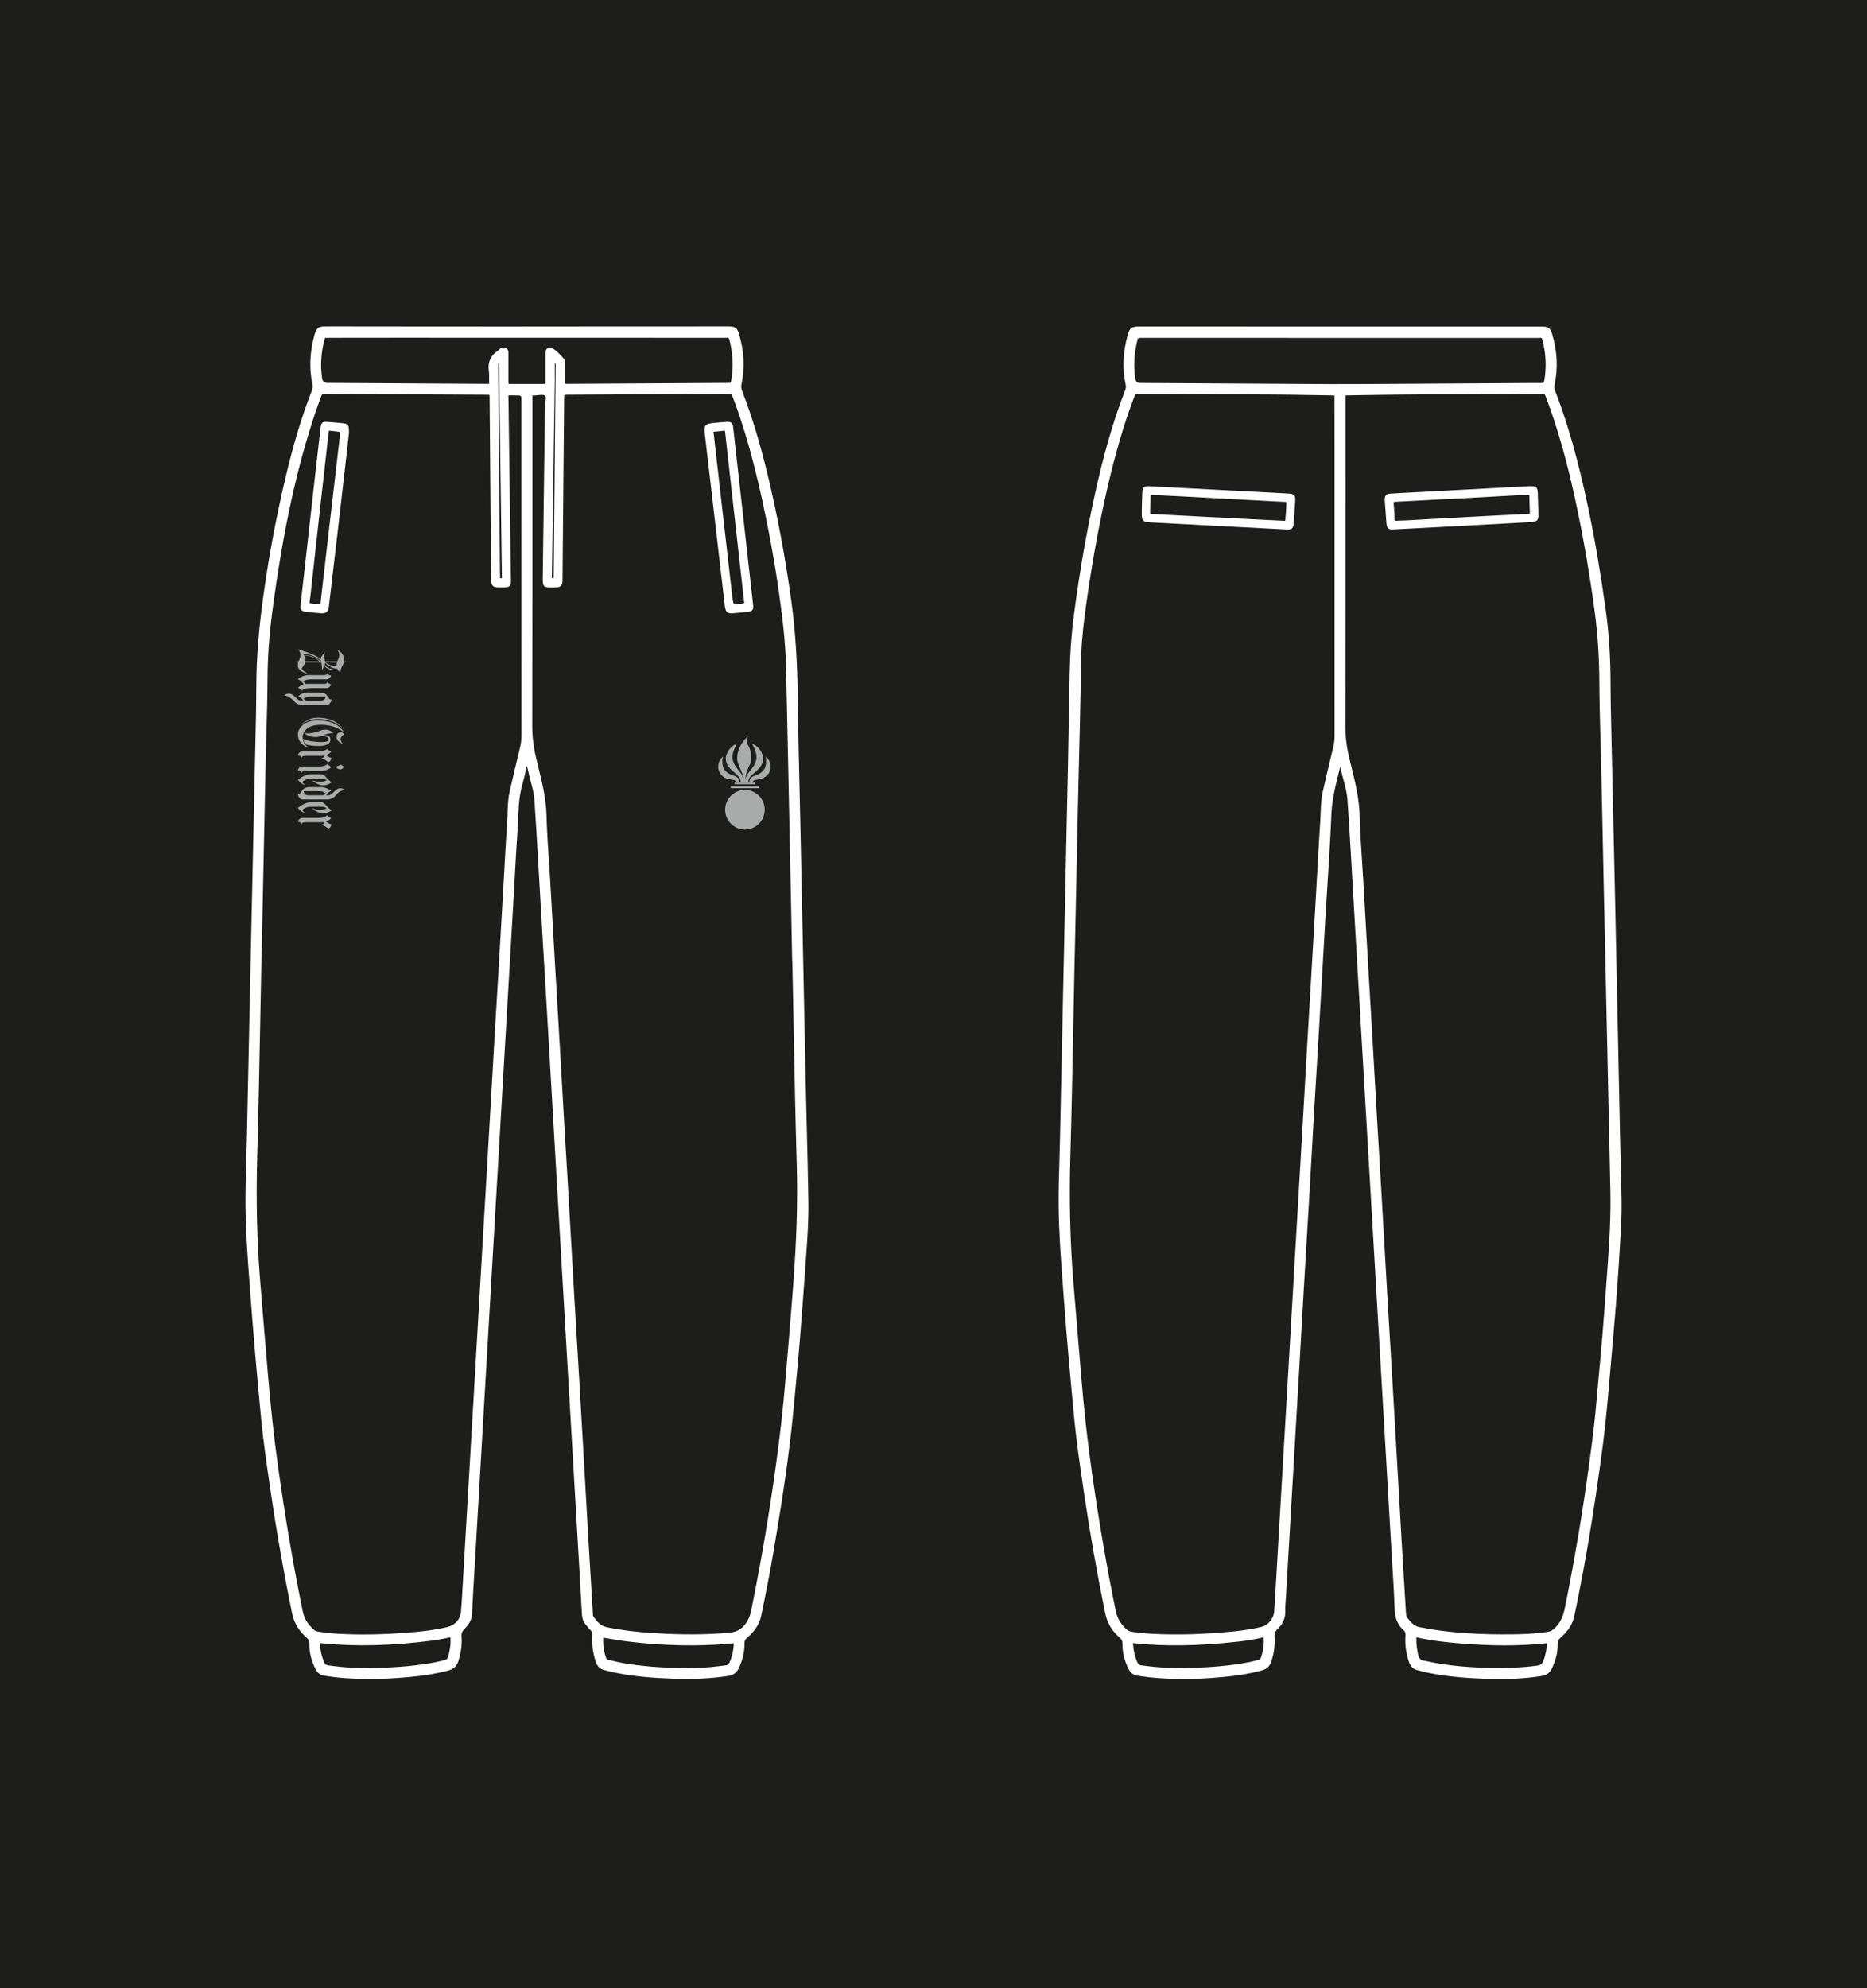 <?xml version="1.0" encoding="UTF-8"?>
<svg xmlns="http://www.w3.org/2000/svg" viewBox="0 0 510.24 543.18">
  <defs>
    <style>
      .cls-1 {
        fill: #1d1d1b;
      }

      .cls-2 {
        fill: #fff;
      }

      .cls-3 {
        fill: #a9acab;
      }
    </style>
  </defs>
  <g id="Ebene_2" data-name="Ebene 2">
    <rect class="cls-1" width="510.24" height="543.18"/>
  </g>
  <g id="Ebene_1" data-name="Ebene 1">
    <g>
      <g>
        <path class="cls-2" d="M366.17,207.79c-1.16,4.87-2.6,9.61-2.81,14.67-.39,9.76-1.12,19.51-1.69,29.27-.56,9.6-1.08,19.21-1.64,28.81-.47,8.01-.97,16.02-1.44,24.03-.46,7.81-.88,15.61-1.33,23.42-.47,8.01-.96,16.02-1.43,24.03-.46,7.81-.89,15.61-1.34,23.42-.35,6.06-.71,12.12-1.06,18.18-.47,8.06-.93,16.13-1.4,24.19-.35,6.06-.71,12.12-1.07,18.18-.08,1.34-.25,2.67-.2,4.01.07,1.9-.65,3.43-1.98,4.66-.8.74-1.02,1.5-.94,2.57.16,2.17-.19,4.3-.85,6.39-.37,1.17-1.07,1.87-2.31,2.21-3.44.94-6.95,1.44-10.48,1.77-5.85.55-11.7.76-17.57.35-1.9-.13-3.79-.37-5.67-.66-.94-.14-1.59-.62-2.03-1.46-1.12-2.14-1.73-4.4-1.67-6.81.02-.84-.23-1.39-.89-1.95-1.99-1.72-3.31-3.81-3.86-6.48-2.22-10.88-4.16-21.81-5.77-32.8-.98-6.66-1.99-13.33-2.64-20.03-1.09-11.26-2.1-22.53-2.93-33.82-.6-8.26-1.31-16.52-1.37-24.8-.04-5.86.24-11.73.36-17.59.31-14.2.6-28.39.91-42.59.42-19.55.85-39.09,1.26-58.64.18-8.74.33-17.49.48-26.23.09-5.25.44-10.48,1.11-15.69,1.65-12.81,3.88-25.51,6.87-38.07,1.9-8.01,4.17-15.91,7.17-23.58.24-.61.27-1.17.13-1.79-.97-4.41-.67-8.79.49-13.13.53-1.96.84-2.15,2.94-2.15,32.16,0,64.32.01,96.47.02,4.37,0,8.75-.02,13.12-.02,1.85,0,2.13.19,2.64,1.92,1.27,4.37,1.56,8.79.61,13.26-.14.68-.13,1.28.13,1.94,4.02,10.38,6.76,21.13,9.05,32.01,1.96,9.26,3.5,18.59,4.8,27.96.9,6.53,1.28,13.09,1.3,19.69.02,6.84.23,13.68.38,20.52.28,13.12.59,26.23.87,39.35.45,21.09.87,42.18,1.31,63.27.13,6.22.35,12.45.44,18.67.04,2.77-.08,5.56-.23,8.33-.53,9.45-1.19,18.89-2.03,28.32-.73,8.2-1.35,16.4-2.23,24.58-.69,6.39-1.63,12.75-2.57,19.11-1.37,9.31-2.96,18.58-4.83,27.8-.34,1.66-.66,3.33-1.01,4.99-.5,2.32-1.88,4.1-3.61,5.6-.7.6-.96,1.19-.94,2.09.04,2.3-.57,4.47-1.57,6.54-.49,1.01-1.25,1.52-2.37,1.7-4.9.79-9.83.93-14.77.77-5.51-.17-10.99-.57-16.4-1.71-.85-.18-1.69-.44-2.54-.64-1.06-.25-1.66-.91-2-1.92-.77-2.27-1.1-4.6-.93-6.98.06-.79-.08-1.37-.68-1.91-1.65-1.45-2.2-3.28-2.28-5.48-.22-6.06-.65-12.12-1-18.18-.48-8.32-.96-16.64-1.45-24.96-.34-5.85-.69-11.71-1.03-17.56-.48-8.27-.96-16.54-1.44-24.81-.34-5.85-.69-11.71-1.03-17.56-.48-8.27-.96-16.54-1.44-24.8-.34-5.91-.7-11.81-1.04-17.72-.38-6.47-.74-12.94-1.12-19.41-.34-5.91-.7-11.81-1.04-17.72-.37-6.37-.73-12.74-1.11-19.1-.38-6.42-.71-12.84-1.18-19.25-.2-2.77-1.17-5.42-1.77-8.12-.18-.83-.27-1.7-.82-2.46ZM293.22,261.44s-.02,0-.02,0c-.38,18.16-.66,36.32-1.18,54.47-.32,11.28-.11,22.53.78,33.77.67,8.36,1.4,16.71,2.08,25.06.78,9.59,1.81,19.15,3.19,28.67,1.79,12.36,3.87,24.68,6.4,36.92.42,2.02,1.45,3.59,2.87,4.99.53.52,1.13.84,1.88.95,1.73.26,3.47.46,5.21.55,7.62.41,15.22.14,22.81-.64,2.56-.26,5.11-.63,7.61-1.24,2.07-.51,3.7-2.52,3.86-4.64.08-1.08.16-2.15.22-3.23.49-8.32.97-16.64,1.45-24.96.34-5.8.68-11.6,1.02-17.41.48-8.32.96-16.64,1.45-24.96.34-5.8.69-11.61,1.02-17.41.49-8.42.98-16.84,1.47-25.27.33-5.7.67-11.4,1-17.1.48-8.22.94-16.43,1.42-24.65.34-5.91.7-11.81,1.05-17.72.49-8.37.97-16.74,1.46-25.11.35-6.11.66-12.23,1.06-18.33.17-2.56.06-5.15.63-7.67.92-4.01,1.84-8.01,2.83-12,.3-1.21.43-2.41.43-3.66-.01-25.83-.01-51.66-.01-77.49,0-4.84,0-9.67-.02-14.51,0-1.29-.03-1.29-1.1-1.31-5.19-.08-10.39-.19-15.58-.22-12.35-.08-24.7-.12-37.04-.17q-1.53,0-2.07,1.43c-3.11,8.18-5.39,16.61-7.35,25.13-2.12,9.22-3.79,18.53-5.18,27.89-.68,4.58-1.31,9.16-1.67,13.78-.28,3.54-.25,7.09-.31,10.64-.23,12.45-.57,24.89-.85,37.34-.28,12.7-.53,25.41-.79,38.12ZM439.19,259.75c-.34-16.25-.68-32.51-1.03-48.76-.18-8.28-.51-16.56-.55-24.84-.03-6.34-.41-12.63-1.24-18.92-1.36-10.3-3.12-20.53-5.32-30.68-2.07-9.55-4.57-18.98-8.03-28.14-.48-1.28-.49-1.29-1.87-1.28-15.59.14-31.18.03-46.77.29-2.01.03-4.01.07-6.02.1-1.08.02-1.09.02-1.13,1.13,0,.21,0,.41,0,.62,0,29.69,0,59.38-.04,89.06,0,2.96.35,5.81,1.03,8.68,1.25,5.24,2.75,10.41,2.88,15.89.14,5.86.65,11.71.99,17.56.47,8.11.93,16.23,1.4,24.34.35,6.06.72,12.12,1.07,18.18.46,7.96.91,15.92,1.37,23.88.36,6.11.74,12.22,1.09,18.33.56,9.65,1.1,19.31,1.66,28.97.47,8.01.96,16.02,1.43,24.03.48,8.22.95,16.43,1.42,24.65.36,6.32.71,12.63,1.08,18.95.37,6.27.75,12.53,1.13,18.79.03.56.07,1.11.43,1.61,1.06,1.44,2.22,2.7,4.15,2.91.92.1,1.82.35,2.73.49,7.39,1.17,14.84,1.46,22.31,1.38,3.24-.04,6.48-.18,9.69-.68.92-.14,1.62-.56,2.27-1.19,1.61-1.57,2.39-3.49,2.83-5.68,2.35-11.59,4.36-23.24,6.03-34.95.99-6.92,1.95-13.85,2.56-20.82.55-6.3,1.18-12.6,1.7-18.9.51-6.15.94-12.31,1.39-18.46.5-6.98.93-13.96.78-20.96-.48-21.86-.96-43.72-1.43-65.58ZM366.05,105.45s0-.02,0-.03c2.01,0,4.01.01,6.02,0,15.27-.09,30.54-.18,45.82-.27,1.18,0,2.37-.04,3.55-.02.61,0,.92-.21,1.06-.84.19-.86.29-1.72.36-2.59.25-2.95-.05-5.85-.73-8.72-.19-.8-.5-1.34-1.44-1.17-.2.04-.41,0-.62,0-32.09,0-64.18,0-96.26,0-4.01,0-8.02.02-12.03,0-.77,0-1.22.17-1.42,1.01-.85,3.59-1.15,7.2-.53,10.86.25,1.45.27,1.45,1.78,1.46,18.15.11,36.3.22,54.45.33ZM345.78,446.9c-.45-.13-.8-.03-1.15.05-2.1.48-4.24.82-6.38,1.05-9.36,1.02-18.74,1.44-28.14.44-.89-.09-1,0-.94.9.12,1.7.48,3.35,1.17,4.92.32.73.8,1.11,1.61,1.21,2.29.3,4.59.56,6.9.63,5.66.16,11.3.01,16.92-.65,2.7-.32,5.39-.71,8.02-1.45.5-.14.99-.22,1.2-.81.72-2.05,1.06-4.15.78-6.29ZM406.87,456.13c4.79.04,9.05,0,13.29-.61,1.14-.16,1.73-.65,2.12-1.68.53-1.41.85-2.86.97-4.35.09-1.09,0-1.16-1.09-1.04-7.76.82-15.51.63-23.27,0-3.79-.31-7.57-.74-11.3-1.55-.91-.2-.99-.12-1.02.77-.06,1.45.17,2.86.45,4.28.26,1.32.92,2.12,2.3,2.25.1,0,.2.03.3.05,5.85,1.33,11.79,1.74,17.25,1.88Z"/>
        <path class="cls-2" d="M322.9,458.66c-2.17,0-4.27-.07-6.3-.21-1.72-.12-3.53-.33-5.71-.66-1.09-.17-1.88-.73-2.4-1.73-1.2-2.3-1.78-4.67-1.73-7.06.01-.69-.17-1.09-.71-1.56-2.16-1.87-3.48-4.08-4.02-6.76-2.25-11.02-4.19-22.07-5.78-32.83l-.25-1.73c-.88-5.99-1.8-12.19-2.39-18.32-1.28-13.3-2.21-24.05-2.93-33.83l-.24-3.26c-.53-7.06-1.07-14.36-1.12-21.57-.03-3.97.09-8.01.21-11.91.06-1.9.11-3.79.15-5.69l1.33-62.13c.28-13.03.56-26.07.84-39.1.18-8.74.33-17.49.48-26.23.09-5.37.46-10.67,1.12-15.75,1.71-13.29,4.03-26.11,6.88-38.12,2.18-9.16,4.46-16.67,7.19-23.64.2-.5.23-.95.11-1.5-.93-4.27-.77-8.64.5-13.36.58-2.17,1.06-2.52,3.42-2.52h0l96.47.02c2.17,0,4.32,0,6.48,0,2.22,0,4.44,0,6.64,0,2.09,0,2.56.34,3.12,2.28,1.34,4.61,1.54,9.15.61,13.51-.13.63-.1,1.12.1,1.66,3.5,9.03,6.3,18.93,9.08,32.08,1.81,8.56,3.38,17.72,4.8,28,.85,6.16,1.28,12.62,1.3,19.76.02,5.11.14,10.3.26,15.32.04,1.73.08,3.46.12,5.19.12,5.75.25,11.5.38,17.26.17,7.36.33,14.73.49,22.09.22,10.55.44,21.09.66,31.64.22,10.55.43,21.09.66,31.63.05,2.53.12,5.05.19,7.58.1,3.64.2,7.4.25,11.09.04,2.89-.09,5.73-.23,8.36-.57,10.11-1.23,19.37-2.03,28.34-.23,2.52-.44,5.03-.66,7.55-.48,5.59-.97,11.37-1.58,17.04-.67,6.23-1.6,12.53-2.49,18.62l-.08.51c-1.42,9.6-3.04,18.96-4.83,27.83l-.29,1.44c-.24,1.19-.47,2.37-.73,3.55-.46,2.16-1.7,4.08-3.77,5.88-.58.5-.78.95-.77,1.7.04,2.23-.49,4.44-1.62,6.76-.55,1.14-1.42,1.77-2.74,1.98-4.41.71-9.13.96-14.87.78-4.56-.14-10.56-.47-16.49-1.72-.49-.1-.97-.23-1.46-.36-.36-.1-.73-.19-1.1-.28-1.17-.27-1.94-1.01-2.36-2.25-.81-2.37-1.13-4.79-.96-7.18.05-.72-.08-1.12-.51-1.49-1.6-1.4-2.36-3.2-2.45-5.84-.16-4.39-.43-8.85-.7-13.16-.1-1.67-.21-3.34-.3-5.01-.48-8.32-.96-16.64-1.45-24.96l-8.65-148.33c-.2-3.45-.4-6.91-.6-10.36l-.29-4.94c-.27-4.69-.54-9.55-.9-14.31-.13-1.82-.62-3.64-1.09-5.4-.24-.88-.47-1.77-.67-2.65-.03-.15-.06-.31-.09-.46-.04-.18-.07-.35-.11-.52-.11.45-.22.9-.34,1.35-.95,3.8-1.94,7.72-2.1,11.75-.26,6.62-.69,13.34-1.11,19.85-.2,3.14-.4,6.29-.58,9.44-.28,4.87-.56,9.73-.83,14.6-.27,4.74-.53,9.48-.81,14.21-.24,4.11-.49,8.22-.74,12.33-.24,3.9-.47,7.8-.7,11.7-.23,4.01-.46,8.03-.68,12.04-.21,3.79-.43,7.59-.65,11.38-.24,4.14-.49,8.28-.74,12.42-.23,3.87-.46,7.74-.69,11.61-.26,4.38-.5,8.77-.75,13.15-.19,3.42-.39,6.85-.59,10.27-.2,3.42-.4,6.85-.6,10.27l-2.93,50.28c-.02.39-.05.79-.08,1.18-.07.92-.15,1.87-.11,2.78.07,1.96-.65,3.66-2.14,5.04-.64.59-.85,1.18-.78,2.17.15,2.08-.13,4.23-.87,6.57-.43,1.36-1.27,2.17-2.65,2.54-3.04.83-6.4,1.4-10.56,1.79-4.05.38-7.81.57-11.35.57ZM311.51,90.16c-1.89,0-1.98.07-2.44,1.78-1.23,4.56-1.38,8.78-.49,12.89.16.74.12,1.4-.15,2.08-2.71,6.93-4.99,14.4-7.15,23.51-2.85,11.98-5.15,24.77-6.86,38.02-.65,5.04-1.02,10.3-1.11,15.63-.14,8.75-.29,17.49-.48,26.24-.27,13.03-.55,26.07-.84,39.1l-1.33,62.13c-.04,1.9-.1,3.8-.16,5.7-.12,3.89-.24,7.92-.21,11.87.05,7.18.6,14.46,1.12,21.5l.24,3.27c.71,9.77,1.65,20.52,2.93,33.81.59,6.11,1.5,12.29,2.38,18.27l.26,1.73c1.58,10.74,3.52,21.76,5.77,32.77.5,2.45,1.71,4.48,3.7,6.2.77.67,1.08,1.35,1.06,2.34-.05,2.21.5,4.42,1.62,6.57.37.71.88,1.08,1.66,1.2,2.15.33,3.94.54,5.62.65,5.3.37,11.02.25,17.49-.35,4.11-.38,7.41-.94,10.39-1.75,1.05-.29,1.64-.85,1.96-1.88.7-2.21.97-4.24.83-6.2-.09-1.29.24-2.18,1.1-2.97,1.29-1.19,1.89-2.59,1.82-4.27-.04-.97.04-1.95.11-2.89.03-.39.06-.77.08-1.16l2.93-50.28c.2-3.42.4-6.85.6-10.27.2-3.42.39-6.85.59-10.27.25-4.38.5-8.77.75-13.15.23-3.87.46-7.74.69-11.61.25-4.14.5-8.28.74-12.42.22-3.79.43-7.58.65-11.38.23-4.02.45-8.03.69-12.04.23-3.9.46-7.8.7-11.7.25-4.11.5-8.22.74-12.33.28-4.74.54-9.48.81-14.21.27-4.87.55-9.73.83-14.6.18-3.15.38-6.29.58-9.44.41-6.5.84-13.21,1.11-19.82.17-4.13,1.16-8.1,2.13-11.95.23-.94.47-1.87.69-2.81l.25-1.07.64.89c.51.72.67,1.51.81,2.21l.09.44c.19.88.43,1.74.66,2.61.48,1.8.98,3.67,1.12,5.58.35,4.77.63,9.63.9,14.33l.28,4.93c.2,3.45.4,6.91.6,10.36l8.65,148.33c.48,8.32.97,16.64,1.45,24.96.1,1.67.2,3.34.3,5.01.27,4.32.54,8.78.7,13.18.08,2.34.74,3.92,2.11,5.12.84.74.9,1.59.85,2.32-.16,2.26.14,4.55.91,6.79.31.91.82,1.4,1.64,1.59.38.09.75.19,1.12.29.47.12.93.25,1.41.35,5.85,1.24,11.79,1.56,16.31,1.7,5.67.18,10.34-.06,14.68-.76.99-.16,1.59-.59,2-1.43,1.06-2.18,1.56-4.24,1.52-6.31-.02-1.06.3-1.77,1.11-2.47,1.9-1.65,3.03-3.39,3.45-5.33.25-1.18.49-2.36.72-3.54l.29-1.44c1.79-8.85,3.41-18.19,4.82-27.78l.08-.51c.9-6.08,1.82-12.37,2.49-18.58.61-5.66,1.1-11.44,1.58-17.02.21-2.52.43-5.04.66-7.56.8-8.95,1.47-18.21,2.03-28.3.15-2.62.27-5.44.23-8.29-.05-3.69-.16-7.45-.25-11.08-.07-2.53-.14-5.06-.19-7.58-.22-10.55-.44-21.09-.66-31.64-.22-10.55-.43-21.09-.66-31.63-.16-7.36-.32-14.73-.49-22.09-.13-5.75-.26-11.5-.38-17.26-.04-1.73-.08-3.46-.12-5.19-.12-5.03-.24-10.23-.26-15.34-.02-7.09-.45-13.51-1.29-19.62-1.42-10.25-2.99-19.39-4.79-27.93-2.77-13.1-5.55-22.95-9.03-31.93-.28-.72-.33-1.41-.15-2.23.89-4.19.69-8.57-.6-13.02-.43-1.5-.52-1.56-2.16-1.56-2.22,0-4.43,0-6.64,0-2.16,0-4.35,0-6.48,0l-96.47-.02h-.02ZM322.96,456.65c-1.34,0-2.71-.02-4.12-.06-2.42-.07-4.77-.34-6.95-.63-.97-.13-1.61-.61-2-1.51-.68-1.56-1.08-3.23-1.21-5.08-.03-.49-.04-.93.26-1.22.3-.29.72-.27,1.23-.21,8.27.88,17.18.74,28.03-.44,2.29-.25,4.36-.59,6.32-1.04.43-.1.86-.2,1.41-.04l.31.09.04.32c.27,2.08,0,4.21-.81,6.52-.28.79-.93.96-1.41,1.09l-.13.04c-2.74.77-5.51,1.16-8.1,1.46-4.04.47-8.28.71-12.88.71ZM309.66,448.91c0,.07,0,.19.01.39.12,1.74.49,3.29,1.13,4.75.25.58.59.84,1.22.92,2.15.28,4.47.55,6.85.62,6.16.18,11.68-.03,16.85-.64,2.55-.3,5.28-.68,7.95-1.43l.14-.04c.46-.13.63-.19.73-.46.71-2.02.97-3.88.8-5.69-.16,0-.32.04-.49.08-2.09.48-4.2.83-6.53,1.08-10.93,1.19-19.9,1.33-28.25.44-.2-.02-.33-.03-.4-.03ZM409.32,456.64c-.82,0-1.64,0-2.46-.01h0c-4.34-.11-10.87-.42-17.35-1.89-.08-.02-.16-.04-.24-.04-1.52-.14-2.42-1.01-2.74-2.65-.27-1.38-.51-2.87-.46-4.4.02-.44.04-.9.38-1.17.32-.25.72-.19,1.26-.07,4.02.88,8.11,1.29,11.23,1.54,8.92.73,16.29.73,23.17,0,.54-.06,1.05-.11,1.38.21.31.3.3.74.25,1.37-.12,1.53-.46,3.04-1,4.49-.45,1.21-1.2,1.81-2.51,1.99-3.61.52-7.23.63-10.91.63ZM406.87,455.63c4.49.04,8.88.02,13.22-.6.95-.14,1.4-.49,1.72-1.36.51-1.36.83-2.78.94-4.21.02-.26.03-.44.02-.54-.16,0-.44.02-.56.04-6.95.74-14.37.74-23.36,0-3.15-.26-7.29-.67-11.36-1.56-.17-.04-.3-.06-.39-.07,0,.08-.02.21-.02.37-.05,1.42.18,2.85.44,4.17.23,1.2.79,1.75,1.85,1.85.12.01.25.04.37.06,6.39,1.45,12.84,1.76,17.15,1.86ZM321.57,447.5c-2.42,0-4.81-.06-7.16-.19-1.67-.09-3.4-.27-5.26-.55-.83-.13-1.54-.48-2.16-1.09-1.65-1.61-2.6-3.28-3.01-5.24-2.36-11.4-4.45-23.49-6.41-36.94-1.33-9.19-2.38-18.57-3.2-28.7-.31-3.85-.64-7.7-.96-11.55-.38-4.5-.76-9.01-1.12-13.51-.87-10.9-1.12-21.96-.78-33.82.37-12.76.62-25.74.86-38.29.1-5.39.21-10.78.32-16.18l.26-11.6c.18-8.84.36-17.68.55-26.52.1-4.71.22-9.42.33-14.13.18-7.61.38-15.48.52-23.21.02-.84.03-1.67.04-2.51.03-2.67.06-5.43.28-8.16.38-4.78,1.03-9.47,1.67-13.81,1.52-10.23,3.22-19.36,5.19-27.93,2.31-10.04,4.65-18.04,7.37-25.2.61-1.59.8-1.75,2.42-1.75.04,0,.08,0,.13,0l9.88.04c9.05.04,18.11.07,27.17.13,3.6.02,7.19.08,10.79.15,1.6.03,3.2.05,4.8.08,1.44.02,1.59.36,1.6,1.81.01,4.84.02,9.67.02,14.51v18.23c0,19.75,0,39.5.01,59.25,0,1.33-.14,2.56-.44,3.78-1.02,4.13-1.99,8.36-2.83,11.99-.4,1.74-.46,3.57-.52,5.34-.03.75-.05,1.51-.1,2.26-.28,4.17-.51,8.41-.74,12.51-.11,1.94-.21,3.88-.33,5.82-.48,8.37-.97,16.74-1.46,25.11l-.47,8.01c-.19,3.23-.39,6.47-.57,9.7-.26,4.48-.52,8.96-.77,13.44l-.64,11.21c-.19,3.3-.38,6.6-.58,9.9l-6.83,117.2c-.05.83-.11,1.67-.17,2.5l-.05.74c-.17,2.35-1.99,4.53-4.24,5.09-2.21.54-4.65.94-7.67,1.26-5.36.55-10.62.83-15.73.83ZM293.69,261.94c-.11,5.23-.21,10.46-.31,15.68-.24,12.55-.49,25.54-.86,38.3-.34,11.82-.08,22.85.78,33.72.36,4.5.74,9,1.12,13.51.32,3.85.65,7.7.96,11.56.82,10.1,1.86,19.47,3.19,28.64,1.95,13.44,4.04,25.5,6.39,36.89.36,1.76,1.23,3.26,2.73,4.73.47.46.98.72,1.61.81,1.83.28,3.52.46,5.17.54,7.24.39,14.89.17,22.73-.64,2.98-.31,5.38-.7,7.54-1.23,1.84-.46,3.34-2.26,3.48-4.19l.05-.74c.06-.83.12-1.66.17-2.48l6.83-117.2c.19-3.3.39-6.6.58-9.9l.64-11.21c.26-4.48.51-8.96.77-13.44.19-3.24.38-6.47.57-9.71l.47-8.01c.49-8.37.97-16.74,1.46-25.11.11-1.94.22-3.88.33-5.82.23-4.1.46-8.35.74-12.52.05-.74.07-1.48.1-2.22.06-1.81.13-3.69.55-5.53.83-3.64,1.81-7.87,2.83-12.01.28-1.13.42-2.29.42-3.54,0-19.75-.01-39.5-.01-59.25v-18.23c0-4.84,0-9.67-.02-14.51,0-.31,0-.73-.05-.83-.01.03-.31.03-.57.02-1.6-.02-3.2-.05-4.8-.08-3.59-.06-7.18-.12-10.77-.15-9.05-.06-18.11-.09-27.16-.13l-9.88-.04c-1.18-.01-1.18,0-1.6,1.1-2.71,7.12-5.04,15.08-7.34,25.07-1.96,8.54-3.66,17.65-5.18,27.85-.64,4.33-1.29,8.99-1.67,13.74-.21,2.69-.24,5.44-.27,8.09,0,.84-.02,1.68-.04,2.52-.14,7.74-.33,15.61-.52,23.22-.11,4.71-.23,9.42-.33,14.12-.2,8.84-.38,17.68-.55,26.51l-.27,12.09ZM411.08,447.49c-7.67,0-14.11-.45-20.1-1.4-.39-.06-.77-.14-1.16-.22-.53-.11-1.04-.21-1.55-.27-2.22-.24-3.49-1.73-4.5-3.11-.45-.62-.49-1.28-.53-1.87l-.29-4.7c-.29-4.7-.57-9.39-.85-14.09-.23-3.9-.45-7.81-.67-11.71l-.7-12.19c-.38-6.57-.75-13.13-1.14-19.7-.22-3.7-.44-7.4-.66-11.1-.26-4.31-.52-8.62-.77-12.94-.29-5.05-.58-10.09-.87-15.14-.26-4.61-.53-9.22-.79-13.83-.18-3.18-.38-6.35-.57-9.53-.18-2.93-.35-5.87-.52-8.8-.24-4.11-.47-8.22-.71-12.32-.22-3.85-.44-7.7-.66-11.56-.18-3.12-.37-6.25-.55-9.37-.17-2.94-.35-5.87-.52-8.81l-1.4-24.34c-.11-1.83-.23-3.65-.35-5.48-.26-3.96-.54-8.06-.64-12.1-.11-4.58-1.21-9.06-2.28-13.39-.2-.8-.39-1.6-.58-2.4-.71-2.97-1.05-5.85-1.05-8.8.04-22.81.04-45.62.04-68.43v-20.64s0-.2,0-.2c0-.14,0-.29,0-.43.05-1.38.26-1.59,1.62-1.62l6.02-.1c9.24-.15,18.63-.18,27.71-.2,6.35-.02,12.71-.03,19.06-.09,1.6,0,1.79.12,2.35,1.6,3.11,8.22,5.67,17.18,8.05,28.21,2.15,9.93,3.94,20.27,5.33,30.72.81,6.1,1.21,12.31,1.25,18.98.03,5.45.18,10.99.33,16.35.08,2.83.16,5.66.22,8.49.24,11.25.48,22.51.71,33.77l.31,15,1.43,65.58c.16,7.21-.3,14.34-.78,21.01l-.19,2.59c-.38,5.21-.76,10.59-1.2,15.88-.29,3.55-.62,7.09-.95,10.64-.26,2.75-.51,5.51-.75,8.26-.6,6.89-1.55,13.79-2.56,20.85-1.68,11.73-3.71,23.5-6.04,34.98-.53,2.58-1.47,4.47-2.97,5.94-.77.76-1.58,1.18-2.54,1.32-3.57.55-7.09.65-9.76.68-.77,0-1.54.01-2.29.01ZM421.4,107.62c-.08,0-.16,0-.26,0-6.36.06-12.71.07-19.07.09-9.08.02-18.47.05-27.7.2l-6.02.1c-.27,0-.57,0-.65.04.04.01.03.33.02.61,0,.13,0,.26,0,.39v.21s0,20.64,0,20.64c0,22.81,0,45.62-.04,68.43,0,2.87.33,5.67,1.02,8.56.19.8.39,1.59.58,2.39,1.08,4.38,2.2,8.91,2.31,13.6.1,4.02.37,8.1.63,12.06.12,1.83.24,3.66.35,5.49l1.4,24.34c.17,2.94.35,5.87.52,8.81.19,3.12.37,6.25.55,9.37.22,3.85.44,7.7.66,11.56.23,4.11.47,8.22.71,12.32.17,2.93.35,5.87.52,8.8.19,3.18.38,6.35.57,9.53.27,4.61.53,9.22.79,13.83.29,5.05.58,10.09.87,15.14.25,4.31.51,8.62.77,12.94.22,3.7.44,7.4.66,11.1.38,6.57.76,13.13,1.14,19.7l.7,12.19c.22,3.9.44,7.8.67,11.71.28,4.7.56,9.39.85,14.09l.29,4.7c.03.52.06.96.34,1.34,1.13,1.54,2.16,2.53,3.8,2.71.56.06,1.11.18,1.64.29.37.08.74.15,1.11.21,6.53,1.03,13.59,1.47,22.22,1.37,2.64-.03,6.11-.13,9.62-.67.75-.12,1.37-.44,1.99-1.05,1.37-1.34,2.2-3.01,2.69-5.42,2.33-11.45,4.36-23.2,6.03-34.92,1-7.04,1.96-13.93,2.55-20.79.24-2.76.5-5.51.75-8.27.33-3.54.66-7.09.95-10.63.44-5.29.83-10.67,1.2-15.87l.19-2.59c.48-6.65.94-13.75.78-20.92l-1.75-80.58c-.24-11.26-.47-22.51-.71-33.77-.06-2.83-.14-5.66-.22-8.48-.15-5.36-.3-10.91-.33-16.37-.03-6.62-.44-12.79-1.24-18.85-1.38-10.43-3.17-20.74-5.31-30.64-2.38-10.98-4.92-19.9-8.01-28.07-.33-.88-.36-.96-1.15-.96ZM366.05,105.95l-54.46-.33c-1.76-.01-1.99-.2-2.27-1.88-.58-3.43-.4-7.05.54-11.06.29-1.23,1.12-1.38,1.91-1.39,2.71.02,5.42.01,8.14,0h3.89s96.26,0,96.26,0c.07,0,.15,0,.22,0,.12,0,.23.01.31,0,1.59-.28,1.89,1.05,2.01,1.54.74,3.14.98,6.04.74,8.88-.07.84-.17,1.74-.37,2.66-.19.85-.65,1.23-1.55,1.23-.78,0-1.56,0-2.33,0l-10.4.07-36.62.22c-1.37,0-2.74,0-4.11,0h-1.41s0,0,0,0l-.5.02ZM311.73,92.3c-.62,0-.78.11-.9.62-.91,3.88-1.09,7.36-.53,10.66q.17,1.04,1.29,1.04l53.95.32v-.02h2.41c1.37,0,2.74,0,4.1,0l47.01-.29c.79,0,1.57-.02,2.36,0,.37,0,.48-.07.56-.45.2-.86.29-1.72.35-2.53.23-2.73,0-5.53-.72-8.56-.19-.82-.41-.87-.86-.79-.19.04-.37.03-.53.02h-.17s-96.26-.01-96.26-.01h-3.89c-2.72,0-5.43.01-8.15,0h-.04Z"/>
      </g>
      <g>
        <path class="cls-2" d="M332.92,143.17c-6.06-.32-12.12-.63-18.18-.95-2.22-.12-2.23-.13-2.21-2.31.02-1.7.05-3.4.13-5.09.07-1.45.18-1.55,1.68-1.48,4.31.21,8.63.46,12.94.68,6.47.34,12.94.67,19.41,1,1.85.1,3.7.2,5.55.31,1.09.06,1.29.26,1.23,1.3-.12,2.05-.25,4.11-.41,6.16-.11,1.33-.27,1.44-1.65,1.36-6.16-.33-12.33-.65-18.49-.98,0,0,0,0,0,0ZM332.77,141.85s0,0,0-.01c2.46.13,4.92.26,7.39.39,3.49.18,6.98.36,10.47.52,1.05.05,1.08.01,1.17-1.05.11-1.23.2-2.46.25-3.69.05-1.35.02-1.36-1.32-1.44-3.23-.17-6.46-.33-9.7-.51-5.59-.3-11.18-.61-16.78-.9-3.03-.16-6.05-.33-9.08-.46-1.15-.05-1.18,0-1.22,1.17-.06,1.33-.03,2.67-.11,4.01-.04.71.17.99.92,1.03,6,.29,12,.63,18.01.95Z"/>
        <path class="cls-2" d="M351.87,144.67c-.15,0-.31,0-.48-.01l-23.29-1.23c-4.46-.23-8.92-.46-13.38-.7-2.48-.13-2.71-.37-2.68-2.82.02-1.63.05-3.38.13-5.11.04-.81.09-1.32.47-1.66.38-.33.91-.33,1.73-.29,2.72.13,5.44.28,8.17.43l24.19,1.26c1.85.1,3.7.2,5.55.31,1.36.08,1.77.52,1.7,1.82-.14,2.43-.27,4.39-.41,6.17-.12,1.49-.51,1.84-1.7,1.84ZM333.42,142.71l18.01.95c1.05.06,1.05.06,1.13-.91.14-1.77.27-3.73.41-6.15q.04-.72-.76-.77c-1.85-.11-3.69-.21-5.54-.31l-24.19-1.26c-2.72-.15-5.44-.29-8.16-.43-.25-.01-.92-.04-1.02.04-.09.08-.12.72-.14.96-.08,1.71-.11,3.45-.13,5.07,0,.77-.02,1.43.12,1.58.14.15.82.19,1.61.23,4.46.24,8.92.47,13.38.7l5.27.28ZM350.93,143.25c-.1,0-.21,0-.34,0-2.9-.13-5.79-.28-8.69-.43l-1.78-.09c-1.75-.09-3.5-.18-5.24-.28l-1.62-.09h0s-4.74-.24-4.74-.24c-4.6-.25-9.2-.5-13.8-.72-.33-.02-.79-.08-1.1-.42-.3-.33-.32-.78-.3-1.14.04-.73.05-1.45.06-2.18,0-.61.02-1.21.04-1.82.06-1.46.33-1.71,1.75-1.65,2.56.11,5.11.24,7.67.38l22.87,1.22c1.67.09,3.35.17,5.02.26,1.61.09,1.85.34,1.79,1.95-.04,1.09-.12,2.27-.25,3.72-.11,1.22-.33,1.52-1.36,1.52ZM332.38,141.32l2.56.14c1.75.09,3.49.19,5.24.28l1.78.09c2.89.15,5.79.3,8.68.43.19,0,.54.03.63,0-.02-.02,0-.37.03-.59.13-1.43.21-2.59.24-3.66.01-.32.03-.76-.02-.86-.06-.02-.47-.04-.83-.06-1.67-.09-3.35-.18-5.02-.26l-22.87-1.22c-2.55-.14-5.1-.27-7.66-.38-.21,0-.6-.02-.69.01.01.04,0,.42-.01.68-.03.6-.04,1.19-.04,1.79-.01.74-.02,1.48-.06,2.22-.02.34.04.41.04.41,0,0,.07.07.41.09,4.6.23,9.2.47,13.8.72l3.79.2h0Z"/>
      </g>
      <g>
        <path class="cls-2" d="M399.52,143.18c-6.15.32-12.31.65-18.46.97-1.43.08-1.56,0-1.68-1.49-.16-1.94-.29-3.89-.42-5.84-.08-1.24.1-1.43,1.34-1.5,6.67-.35,13.33-.71,20-1.06,5.64-.3,11.28-.61,16.92-.91.26-.01.51-.02.77-.03,1.67-.04,1.74.03,1.79,1.68.05,1.85.14,3.7.15,5.55.01,1.33-.14,1.5-1.49,1.59-4.31.26-8.61.48-12.92.71-2,.11-4,.21-6,.32,0,0,0,0,0,0ZM399.68,135.64s0,0,0,0c-4.31.23-8.63.45-12.94.68-1.8.09-3.59.2-5.39.28-.68.03-1.04.24-.97,1.02.13,1.43.19,2.87.26,4.31.03.63.28.91.95.86.92-.08,1.85-.06,2.77-.11,5.08-.28,10.17-.57,15.25-.84,6.01-.32,12.02-.64,18.03-.92.76-.04.98-.32.95-1.02-.07-1.49-.11-2.98-.14-4.47-.01-.51-.22-.75-.75-.72-.77.04-1.54.04-2.31.08-5.24.29-10.48.58-15.71.87Z"/>
        <path class="cls-2" d="M380.61,144.67c-1.3,0-1.6-.41-1.73-1.96-.14-1.66-.25-3.32-.36-4.98l-.06-.87c-.04-.6-.05-1.16.29-1.55.34-.39.89-.45,1.51-.48l36.93-1.97c.26-.01.52-.02.79-.03,1.94-.05,2.24.24,2.3,2.16l.05,1.62c.04,1.31.09,2.62.1,3.93.02,1.6-.35,1.99-1.96,2.09-3.23.19-6.46.37-9.69.54l-27.7,1.47c-.17,0-.33.01-.48.01ZM418.44,133.83c-.12,0-.27,0-.44,0-.25,0-.5.01-.75.03l-36.93,1.97c-.6.03-.78.1-.82.14s-.08.23-.04.82l.06.87c.11,1.65.22,3.31.36,4.96.09,1.08.08,1.09,1.16,1.03l17.7-.93h0s9.99-.53,9.99-.53c3.23-.17,6.46-.34,9.69-.54q1.03-.06,1.02-1.08c-.01-1.3-.06-2.6-.1-3.91l-.05-1.63c-.03-1.06-.04-1.2-.84-1.2ZM381.42,143.28c-.36,0-.65-.09-.87-.29-.26-.23-.4-.57-.42-1.05l-.02-.44c-.06-1.26-.12-2.57-.24-3.85-.04-.49.05-.85.29-1.12.32-.37.82-.43,1.16-.44,1.25-.06,2.5-.12,3.75-.19l15.1-.79h0s3.25-.17,3.25-.17c3.98-.22,7.96-.44,11.94-.66.39-.02.77-.03,1.16-.04.39-.01.77-.02,1.15-.04.4-.02.7.07.92.28.23.21.34.52.35.93.03,1.49.07,2.98.14,4.46.04.99-.42,1.5-1.43,1.55-6.01.28-12.02.6-18.02.92-2.91.15-5.81.32-8.72.48l-6.53.36c-.39.02-.77.03-1.16.04-.53.01-1.07.03-1.6.07-.07,0-.14,0-.21,0ZM399.18,136.15l-14.05.74c-1.25.07-2.51.13-3.76.19-.35.02-.43.08-.45.1-.03.04-.06.16-.04.38.12,1.3.18,2.61.24,3.89l.02.44c.01.23.06.33.08.35.02.02.12.05.33.03.55-.05,1.11-.06,1.66-.07.38,0,.75-.02,1.13-.04l6.53-.36c2.91-.16,5.82-.32,8.72-.48,6.01-.32,12.02-.64,18.03-.92.48-.02.5-.08.48-.5-.07-1.49-.11-2.99-.14-4.48,0-.16-.03-.21-.04-.22,0,0-.03-.01-.12-.01-.02,0-.04,0-.06,0-.39.02-.79.03-1.18.04-.38,0-.75.02-1.13.04-3.98.22-7.96.44-11.94.66l-4.3.24h0Z"/>
      </g>
    </g>
    <g>
      <g>
        <path class="cls-2" d="M143.81,207.77c-.55,2.28-1.01,4.58-1.65,6.83-1.09,3.87-.94,7.85-1.21,11.79-.44,6.31-.75,12.63-1.11,18.95-.47,8.06-.93,16.13-1.4,24.19-.35,6.06-.72,12.12-1.07,18.18-.37,6.27-.72,12.53-1.09,18.8-.35,6.06-.71,12.12-1.06,18.18-.47,8.06-.93,16.13-1.41,24.19-.36,6.21-.74,12.43-1.1,18.64-.36,6.11-.7,12.22-1.06,18.33-.35,6.11-.71,12.22-1.07,18.33-.37,6.32-.73,12.63-1.1,18.95-.34,5.91-.73,11.81-1,17.72-.08,1.66-.94,2.81-1.99,3.86-.72.72-.97,1.42-.89,2.44.17,2.17-.18,4.3-.82,6.39-.38,1.24-1.1,1.96-2.41,2.31-3.39.91-6.85,1.41-10.33,1.74-5.9.55-11.81.77-17.73.36-1.9-.13-3.79-.38-5.67-.67-.88-.14-1.49-.59-1.91-1.38-1.14-2.13-1.76-4.39-1.71-6.8.02-.9-.25-1.48-.95-2.08-1.93-1.69-3.25-3.73-3.79-6.35-2.24-10.93-4.18-21.91-5.8-32.95-.98-6.67-1.99-13.33-2.64-20.03-1.08-11.26-2.1-22.53-2.93-33.82-.6-8.21-1.3-16.42-1.36-24.65-.04-6.12.24-12.24.38-18.36.3-13.99.6-27.98.9-41.97.52-24.23,1.02-48.46,1.58-72.68.14-5.86,0-11.73.39-17.59.24-3.7.58-7.39,1.03-11.06,1.53-12.56,3.81-25,6.73-37.31,1.89-7.96,4.14-15.81,7.13-23.43.26-.66.28-1.26.13-1.94-.94-4.42-.65-8.8.53-13.12.51-1.87.84-2.08,2.84-2.08,16.47.01,32.93.04,49.4.04,19.76,0,39.52-.03,59.27-.04.41,0,.82,0,1.23,0,1.57.03,1.89.22,2.33,1.7,1.33,4.41,1.63,8.88.69,13.41-.15.73-.14,1.38.14,2.09,3.65,9.36,6.2,19.05,8.37,28.84,2.11,9.54,3.82,19.16,5.13,28.84,1.14,8.41,1.6,16.88,1.71,25.38.18,14.1.57,28.19.87,42.28.44,21.09.86,42.18,1.31,63.27.23,10.96.57,21.91.74,32.87.08,4.94-.27,9.87-.62,14.8-.55,7.75-1.11,15.49-1.74,23.24-.51,6.25-1.13,12.5-1.72,18.75-1.21,12.86-3.24,25.6-5.38,38.33-1.01,5.98-2.19,11.93-3.43,17.87-.49,2.37-1.91,4.2-3.69,5.73-.67.57-.88,1.13-.87,1.96.03,2.3-.55,4.47-1.54,6.55-.51,1.07-1.3,1.6-2.49,1.78-5.16.81-10.34.92-15.54.73-5.2-.19-10.37-.59-15.47-1.67-.85-.18-1.69-.44-2.54-.63-1.13-.24-1.75-.94-2.1-2.01-.75-2.28-1.08-4.61-.9-6.99.05-.73-.09-1.27-.63-1.78-.49-.45-.87-1.01-1.31-1.52-.59-.69-.86-1.49-.91-2.4-.32-5.86-.67-11.71-1-17.57-.35-6.11-.7-12.22-1.06-18.33-.37-6.42-.75-12.84-1.12-19.26-.35-5.96-.7-11.91-1.05-17.87-.37-6.42-.74-12.84-1.12-19.26-.35-6.06-.72-12.12-1.07-18.18-.37-6.27-.72-12.53-1.08-18.8-.34-5.85-.68-11.71-1.02-17.56-.38-6.62-.76-13.25-1.15-19.87-.35-5.96-.71-11.91-1.06-17.87-.37-6.27-.72-12.53-1.09-18.8-.38-6.47-.74-12.94-1.18-19.41-.16-2.26-.95-4.41-1.43-6.62-.28-1.3-.61-2.58-.92-3.87-.12-.01-.24-.02-.37-.03ZM70.98,262.21h-.02c-.37,17.85-.64,35.7-1.16,53.54-.33,11.33-.12,22.63.78,33.92.66,8.31,1.37,16.61,2.07,24.91.72,8.51,1.57,17,2.75,25.46,1.88,13.55,4.13,27.03,6.88,40.43.44,2.13,1.62,3.74,3.18,5.14.4.36.86.52,1.38.61,1.78.33,3.57.48,5.36.59,6.59.38,13.17.19,19.74-.34,3.48-.28,6.96-.67,10.37-1.48,2.4-.57,4.01-2.43,4.18-4.84.08-1.08.16-2.16.22-3.23.48-8.17.94-16.33,1.42-24.5.34-5.91.7-11.81,1.04-17.72.48-8.32.96-16.64,1.45-24.96.34-5.8.69-11.61,1.02-17.41.49-8.42.98-16.84,1.47-25.27.33-5.7.67-11.4,1-17.1.47-8.17.93-16.33,1.41-24.5.35-5.96.71-11.91,1.06-17.87.49-8.42.98-16.84,1.47-25.27.35-6.06.65-12.12,1.05-18.18.17-2.56.05-5.15.63-7.67.92-4.01,1.84-8.01,2.83-12,.3-1.21.44-2.41.44-3.66-.02-30.25-.02-60.51-.03-90.76,0-2.58,0-2.59-2.62-2.58-2.12.01-1.91-.26-1.89,1.88.2,15.95.42,31.9.63,47.84.04,2.93.41,2.8-2.84,2.76-1.29-.02-1.5-.24-1.52-1.56-.05-2.73-.08-5.45-.1-8.18-.12-13.79-.23-27.58-.34-41.36-.01-1.52-.02-1.52-1.52-1.55-.26,0-.51,0-.77,0-11.58-.05-23.15-.1-34.73-.16-2.83-.01-5.66-.01-8.49-.07-.79-.02-1.23.24-1.48,1-.42,1.27-.92,2.51-1.35,3.77-6.08,17.89-9.54,36.36-12,55.04-.81,6.12-1.29,12.26-1.32,18.45-.04,7.66-.35,15.33-.51,22.99-.38,17.95-.75,35.9-1.13,53.85ZM217.03,262.08s-.02,0-.03,0c-.16-8.38-.32-16.77-.49-25.15-.38-18.26-.76-36.52-1.17-54.78-.15-6.9-1-13.75-1.98-20.57-1.2-8.4-2.71-16.74-4.53-25.03-2.1-9.55-4.58-18.98-8.04-28.14-.49-1.29-.49-1.29-1.87-1.29-14.51.07-29.02.14-43.53.22-.36,0-.72,0-1.08.03-.36.02-.56.23-.58.59-.02.31-.02.62-.03.93-.14,16.05-.29,32.1-.43,48.15-.03,2.99.31,3.01-3.08,2.96-1.16-.02-1.29-.18-1.34-1.37,0-.21,0-.41,0-.62.21-15.74.43-31.48.62-47.23.01-1.05.56-2.43-.22-3.09-.73-.61-2.08-.17-3.15-.18-1.06,0-1.06.03-1.1,1.16,0,.21,0,.41,0,.62,0,29.69,0,59.37-.04,89.06,0,2.96.36,5.81,1.04,8.68,1.21,5.14,2.72,10.21,2.85,15.58.15,5.96.66,11.91,1.01,17.87.47,8.11.93,16.23,1.4,24.34.35,6.01.72,12.02,1.07,18.02.47,8.06.92,16.13,1.39,24.19.35,6.06.73,12.12,1.08,18.18.56,9.65,1.1,19.31,1.66,28.96.47,8.01.96,16.02,1.43,24.03.48,8.22.95,16.43,1.42,24.65.36,6.32.71,12.63,1.08,18.95.37,6.26.75,12.53,1.14,18.79.03.45-.02.93.27,1.34,1.02,1.44,2.09,2.72,4.01,3.11,4.14.84,8.33,1.31,12.54,1.58,7.04.45,14.08.54,21.12-.1,2.15-.2,3.65-1.11,4.84-2.82.75-1.08,1.2-2.24,1.46-3.52,1.76-8.61,3.34-17.26,4.72-25.94,1.86-11.68,3.47-23.4,4.49-35.19.8-9.27,1.6-18.55,2.29-27.83.82-10.93,1.29-21.86.98-32.83-.54-18.77-.83-37.55-1.22-56.32ZM144.01,91.8h0c-11.94-.01-23.87-.02-35.81-.01-6.17,0-12.35,0-18.52.02-1.26,0-1.28.01-1.57,1.17-.87,3.48-1.11,7-.54,10.56.25,1.57.27,1.57,1.84,1.58,14.36.09,28.71.17,43.07.26.26,0,.52-.02.77,0,.71.06,1.02-.18.96-.96-.09-1.02.08-2.08-.08-3.08-.35-2.22.41-3.88,2.24-5.11.08-.06.16-.14.23-.21.38-.38.8-.72,1.36-.51.62.23.5.83.5,1.33,0,2.47,0,4.94,0,7.41,0,1.11.02,1.13,1.09,1.14,2.98.02,5.97.02,8.95,0,1.07,0,1.08-.04,1.08-1.15,0-2.37,0-4.73,0-7.1,0-.36-.02-.73.05-1.08.11-.58.58-.83,1.03-.56,1.24.74,2.2,1.83,3.15,2.9.16.18.08.6.08.9,0,1.44,0,2.88-.02,4.32-.04,1.74-.05,1.75,1.63,1.74,14.36-.08,28.71-.17,43.07-.25.26,0,.51-.01.77,0,.56.02.81-.24.94-.79.21-.86.3-1.72.37-2.59.26-3-.06-5.95-.75-8.88-.18-.78-.56-1.16-1.38-1.06-.25.03-.51,0-.77,0-17.91,0-35.81,0-53.72,0ZM123.56,446.91c-.44-.15-.78-.03-1.13.03-1.36.26-2.72.57-4.09.75-10.12,1.31-20.25,1.8-30.43.75-.92-.1-1.03-.03-.97.87.12,1.75.49,3.45,1.22,5.06.31.68.8.99,1.53,1.09,2.24.3,4.48.56,6.75.63,5.71.17,11.4.03,17.08-.64,2.7-.32,5.39-.71,8.02-1.44.56-.15,1.06-.29,1.28-.94.66-2.02,1-4.07.74-6.16ZM164.41,446.81c-.2,2.22.04,4.33.8,6.38.19.51.59.67,1.06.77,1.35.3,2.7.65,4.06.89,7.39,1.26,14.83,1.49,22.3,1.19,1.9-.07,3.78-.4,5.68-.58.75-.07,1.22-.43,1.52-1.11.72-1.62,1.1-3.32,1.2-5.07.05-.86-.06-.91-1.01-.83-1.43.12-2.87.28-4.3.36-8.24.45-16.45.1-24.64-.94-2.19-.28-4.35-.69-6.66-1.06ZM136.88,98.17c-1.08.3-1.23.93-1.22,1.71.04,3.29.06,6.58.08,9.87.12,15.21.24,30.42.37,45.63,0,.82.04,1.64.05,2.47,0,.57.36.65.82.64.45,0,.66-.21.66-.65,0-.31,0-.62,0-.92-.25-18.96-.51-37.92-.76-56.88,0-.59,0-1.18,0-1.86ZM151.1,98.15c0,2.02.02,3.92,0,5.82-.25,17.68-.52,35.37-.78,53.05,0,.21,0,.41,0,.62-.03.56.16.85.79.85.57,0,.7-.29.69-.77,0-.46.02-.93.03-1.39.12-13.52.25-27.04.37-40.57.05-5.19.09-10.38.14-15.58,0-.85.02-1.66-1.23-2.04Z"/>
        <path class="cls-2" d="M100.67,458.66c-2.2,0-4.31-.07-6.37-.21-1.72-.12-3.53-.33-5.71-.68-1.02-.16-1.77-.7-2.27-1.64-1.22-2.27-1.82-4.64-1.77-7.05.01-.74-.19-1.18-.78-1.7-2.12-1.86-3.41-4.03-3.95-6.63-2.25-10.99-4.21-22.09-5.8-32.98l-.26-1.77c-.88-5.98-1.79-12.16-2.38-18.28-1.3-13.5-2.2-23.93-2.93-33.83l-.25-3.34c-.52-6.99-1.06-14.21-1.11-21.35-.03-4.17.1-8.4.22-12.49.06-1.96.12-3.92.16-5.88l1.27-59.7c.39-18.32.78-36.64,1.2-54.96.05-1.99.06-3.97.08-5.96.03-3.82.06-7.76.32-11.65.26-3.91.59-7.54,1.03-11.09,1.49-12.23,3.76-24.8,6.74-37.36,2.13-8.96,4.46-16.65,7.15-23.5.21-.54.24-1.03.11-1.65-.9-4.26-.72-8.75.54-13.36.57-2.07,1.07-2.44,3.31-2.44h.01l17.72.02c10.4.01,20.81.02,31.21.02,13.83-.03,27.58-.01,41.38-.02l18.73-.02c.29,0,.59,0,.89,0,1.8.03,2.3.4,2.8,2.05,1.39,4.61,1.63,9.2.7,13.66-.14.69-.11,1.23.11,1.81,3.19,8.18,5.77,17.1,8.39,28.92,2.09,9.42,3.82,19.14,5.14,28.88,1.03,7.6,1.59,15.93,1.71,25.44.12,9.58.35,19.32.57,28.74.1,4.51.21,9.02.3,13.54.18,8.52.35,17.03.53,25.55.26,12.57.52,25.15.78,37.72.09,4.23.2,8.46.3,12.68.17,6.62.34,13.46.44,20.19.08,5.06-.29,10.26-.62,14.84-.59,8.28-1.13,15.74-1.74,23.24-.39,4.78-.85,9.63-1.3,14.32l-.42,4.43c-1.25,13.26-3.34,26.23-5.39,38.37-1.07,6.37-2.34,12.62-3.43,17.89-.46,2.21-1.72,4.17-3.86,6-.53.46-.71.85-.7,1.58.03,2.23-.49,4.44-1.59,6.77-.57,1.19-1.47,1.85-2.86,2.06-4.61.72-9.58.96-15.64.73-4.28-.16-9.92-.49-15.56-1.68-.44-.09-.88-.21-1.32-.32-.41-.11-.82-.22-1.23-.3-1.23-.26-2.04-1.03-2.47-2.35-.79-2.4-1.1-4.82-.92-7.18.05-.65-.08-1-.47-1.37-.36-.34-.67-.72-.96-1.09-.13-.16-.25-.32-.38-.47-.63-.75-.97-1.63-1.03-2.7-.25-4.53-.51-9.06-.77-13.6l-5.64-96.87c-.23-3.92-.45-7.83-.68-11.75l-1.78-30.71c-.27-4.59-.53-9.18-.8-13.77-.17-2.98-.35-5.96-.53-8.93-.18-2.98-.36-5.96-.53-8.94-.18-3.03-.35-6.06-.53-9.09-.19-3.24-.37-6.47-.56-9.71l-.25-4.32c-.29-4.95-.58-10.06-.93-15.09-.1-1.45-.49-2.9-.86-4.31-.2-.74-.4-1.49-.56-2.24-.19-.87-.4-1.74-.61-2.61-.06.28-.13.56-.19.84-.36,1.55-.72,3.16-1.16,4.73-.8,2.83-.92,5.8-1.04,8.67-.04,1.01-.08,2.01-.15,3.02-.31,4.46-.56,8.99-.8,13.38-.1,1.86-.21,3.71-.31,5.57l-10.64,182.72c-.25,4.19-.51,8.52-.71,12.79-.09,1.9-1.13,3.18-2.13,4.19-.61.61-.81,1.17-.74,2.05.16,2.05-.11,4.2-.84,6.58-.43,1.42-1.31,2.26-2.75,2.65-3.07.82-6.37,1.38-10.41,1.76-4.07.38-7.85.57-11.43.57ZM89.18,90.16c-1.76,0-1.88.09-2.32,1.71-1.24,4.51-1.41,8.73-.53,12.89.17.82.12,1.5-.16,2.23-2.67,6.81-4.99,14.45-7.11,23.36-2.97,12.52-5.23,25.06-6.72,37.25-.43,3.53-.77,7.14-1.02,11.03-.25,3.86-.29,7.79-.32,11.59-.02,1.99-.03,3.98-.08,5.97-.42,18.32-.81,36.64-1.2,54.95l-1.27,59.7c-.04,1.96-.1,3.93-.16,5.89-.12,4.08-.25,8.31-.22,12.46.05,7.1.59,14.31,1.11,21.28l.25,3.34c.72,9.89,1.63,20.32,2.93,33.81.59,6.1,1.5,12.27,2.37,18.23l.26,1.77c1.6,10.87,3.54,21.95,5.79,32.92.49,2.38,1.67,4.37,3.62,6.08.81.71,1.13,1.42,1.12,2.47-.04,2.23.52,4.44,1.65,6.56.36.67.83,1.01,1.55,1.12,2.15.34,3.94.55,5.62.67,5.37.37,11.14.26,17.65-.36,3.98-.37,7.24-.92,10.25-1.73,1.11-.3,1.72-.89,2.06-1.97.69-2.25.95-4.28.8-6.2-.09-1.17.22-2.01,1.03-2.83.92-.92,1.77-1.98,1.84-3.53.2-4.27.46-8.61.71-12.8l10.64-182.72c.11-1.85.21-3.71.31-5.56.24-4.39.49-8.93.8-13.39.07-.99.11-1.99.15-2.99.12-2.93.25-5.96,1.08-8.9.44-1.54.8-3.13,1.15-4.68.16-.71.32-1.42.49-2.13l.1-.42,1.15.1.38,1.55c.22.89.44,1.79.63,2.69.16.73.35,1.46.55,2.19.39,1.45.79,2.95.89,4.5.35,5.03.64,10.15.93,15.1l.25,4.31c.19,3.24.38,6.47.56,9.71.17,3.03.35,6.06.53,9.09.17,2.98.35,5.96.53,8.93.18,2.98.36,5.96.53,8.94.27,4.59.53,9.18.8,13.77l1.78,30.71c.22,3.92.45,7.83.68,11.75l5.64,96.87c.26,4.53.53,9.07.77,13.6.05.85.3,1.52.79,2.1.14.16.27.33.4.5.29.36.55.69.86.98.63.58.86,1.23.79,2.18-.17,2.24.13,4.52.87,6.8.32.97.86,1.49,1.73,1.68.43.09.85.2,1.27.31.42.11.84.22,1.27.31,5.56,1.18,11.15,1.51,15.39,1.66,5.99.22,10.9,0,15.45-.72,1.06-.17,1.69-.62,2.11-1.5,1.04-2.18,1.52-4.25,1.49-6.32-.01-1.02.29-1.7,1.05-2.35,1.96-1.68,3.12-3.46,3.53-5.45,1.09-5.26,2.36-11.5,3.42-17.85,2.04-12.12,4.14-25.06,5.38-38.29l.42-4.43c.45-4.69.91-9.54,1.3-14.31.61-7.49,1.15-14.95,1.74-23.23.33-4.57.7-9.74.62-14.76-.1-6.73-.28-13.56-.44-20.18-.11-4.23-.21-8.46-.3-12.69-.27-12.57-.53-25.15-.78-37.72-.17-8.52-.35-17.03-.53-25.55-.09-4.51-.2-9.02-.3-13.53-.22-9.42-.44-19.17-.57-28.75-.12-9.48-.68-17.76-1.7-25.32-1.32-9.71-3.04-19.4-5.12-28.8-2.61-11.76-5.18-20.64-8.35-28.77-.29-.76-.34-1.49-.16-2.38.89-4.29.66-8.72-.68-13.16-.38-1.24-.48-1.32-1.86-1.34-.29,0-.58,0-.86,0h-.36s-18.37.02-18.37.02c-13.79.01-27.56.07-41.38.02-10.4,0-20.8-.01-31.21-.02l-17.72-.02h-.04ZM100.72,456.66c-1.4,0-2.83-.02-4.29-.06-2.4-.07-4.76-.36-6.8-.63-.94-.12-1.55-.56-1.92-1.38-.71-1.59-1.14-3.35-1.26-5.23-.03-.5-.03-.91.26-1.19.32-.31.8-.26,1.26-.21,9.18.95,19.1.7,30.31-.75.96-.12,1.94-.32,2.88-.51.39-.08.79-.16,1.18-.23l.15-.03c.33-.07.74-.16,1.24.02l.29.1.04.31c.25,1.97,0,4.06-.76,6.38-.3.9-1.02,1.1-1.61,1.26-2.8.78-5.67,1.17-8.12,1.46-4.03.47-8.27.71-12.86.71ZM87.43,448.91c0,.07,0,.19.01.37.12,1.77.51,3.41,1.18,4.89.22.5.54.72,1.14.8,2.49.33,4.58.56,6.69.62,6.24.18,11.8-.02,17-.64,2.4-.28,5.23-.67,7.95-1.43.57-.16.81-.24.94-.62.67-2.03.91-3.86.75-5.58-.13,0-.25.03-.41.06l-.18.04c-.39.07-.78.15-1.17.23-.96.19-1.95.39-2.95.52-11.3,1.46-21.29,1.71-30.54.75-.08,0-.29-.03-.43-.03ZM187.04,456.66c-6.13,0-11.66-.43-16.79-1.31-.92-.16-1.84-.37-2.72-.58-.45-.11-.91-.21-1.36-.31-.55-.12-1.14-.34-1.42-1.09-.77-2.08-1.04-4.24-.83-6.6l.05-.53.53.08c.73.12,1.46.24,2.17.36,1.54.26,3,.51,4.48.69,8.29,1.06,16.55,1.37,24.55.94,1-.05,1.99-.15,2.99-.24l1.3-.12c.53-.05.98-.08,1.29.22.28.28.29.68.26,1.14-.1,1.87-.52,3.64-1.24,5.25-.38.86-1.01,1.31-1.93,1.4-.68.07-1.37.15-2.05.24-1.19.15-2.42.3-3.65.35-1.93.08-3.79.11-5.61.11ZM164.87,447.39c-.12,2,.15,3.84.81,5.63.09.26.26.36.69.46.46.1.92.21,1.38.31.87.2,1.78.42,2.67.57,6.58,1.13,13.84,1.51,22.2,1.19,1.18-.05,2.4-.2,3.57-.34.69-.09,1.39-.17,2.08-.24.56-.05.88-.29,1.11-.82.67-1.5,1.06-3.15,1.16-4.9,0-.16,0-.26,0-.33-.14,0-.38.02-.48.03l-1.29.12c-1.01.09-2.02.19-3.03.24-8.06.44-16.38.12-24.73-.94-1.5-.19-2.97-.44-4.52-.7-.54-.09-1.08-.18-1.62-.27ZM99.27,447.52c-2.44,0-4.8-.07-7.1-.2-1.5-.09-3.46-.23-5.43-.6-.47-.09-1.09-.25-1.62-.73-1.86-1.67-2.92-3.39-3.34-5.42-2.65-12.92-4.9-26.15-6.89-40.46-1.05-7.6-1.93-15.7-2.75-25.48l-.35-4.16c-.58-6.92-1.17-13.83-1.72-20.75-.87-10.89-1.12-22-.78-33.98.36-12.54.61-25.29.84-37.62.1-5.31.2-10.61.31-15.92l.34-15.07c.27-12.93.54-25.86.81-38.79.06-2.69.13-5.38.21-8.06.14-4.89.28-9.95.3-14.92.03-5.92.47-11.98,1.33-18.52,2.9-22.01,6.72-39.53,12.03-55.14.2-.59.42-1.18.63-1.76.25-.67.5-1.33.72-2.01.31-.94.97-1.37,1.97-1.34,2.33.05,4.65.06,6.98.07l37.01.17c1.78.03,2,.26,2.02,2.04l.34,41.36c.02,2.73.05,5.45.1,8.18q.02,1.06,1.03,1.07h.4c.94.02,1.74.03,1.88-.1.1-.11.09-.72.07-1.32,0-.25-.01-.52-.02-.83-.21-15.97-.43-31.91-.63-47.84v-.53c-.03-.8-.04-1.24.27-1.56.31-.31.73-.31,1.48-.3.18,0,.39,0,.63,0,1.46,0,2.17-.01,2.65.46.47.47.47,1.19.47,2.61v18.15c0,24.2.01,48.41.03,72.61,0,1.31-.15,2.55-.45,3.77-1.01,4.11-1.98,8.3-2.83,12-.4,1.73-.46,3.56-.52,5.32-.03.76-.05,1.52-.1,2.28-.27,4.09-.5,8.24-.72,12.27-.11,1.97-.22,3.94-.33,5.91-.49,8.42-.97,16.84-1.47,25.27-.16,2.74-.32,5.47-.49,8.21-.19,3.22-.39,6.44-.57,9.66-.26,4.53-.52,9.07-.78,13.6l-8.03,137.84c-.06,1.02-.13,2.03-.2,3.04v.2c-.2,2.64-1.95,4.67-4.58,5.29-3.7.88-7.36,1.25-10.45,1.49-4.5.36-8.71.54-12.7.54ZM71.44,262.74c-.11,5.13-.21,10.26-.3,15.4-.24,12.33-.48,25.09-.84,37.63-.34,11.94-.09,23.02.78,33.87.55,6.92,1.14,13.83,1.72,20.75l.35,4.16c.82,9.77,1.69,17.85,2.75,25.43,1.98,14.29,4.23,27.5,6.88,40.4.37,1.8,1.33,3.35,3.02,4.87.28.25.62.4,1.14.49,1.91.35,3.84.5,5.3.58,6.04.35,12.47.24,19.67-.34,3.05-.24,6.67-.61,10.3-1.47,2.19-.52,3.64-2.2,3.8-4.39v-.2c.09-1.01.16-2.02.22-3.03l8.03-137.83c.26-4.53.52-9.07.78-13.6.19-3.22.38-6.44.57-9.66.16-2.74.33-5.47.49-8.21.49-8.42.98-16.84,1.47-25.27.11-1.97.22-3.94.33-5.91.22-4.02.45-8.19.72-12.28.05-.75.07-1.49.1-2.24.06-1.81.12-3.68.54-5.51.85-3.7,1.81-7.9,2.83-12.01.28-1.15.42-2.31.42-3.53-.01-24.2-.02-48.4-.02-72.61v-18.15c0-1,0-1.73-.18-1.9-.18-.18-.96-.18-1.94-.17-.25,0-.46,0-.65,0-.34,0-.7,0-.79.03.02.03.03.42.04.8v.54c.21,15.94.43,31.88.64,47.81,0,.33.01.6.02.84.03,1.06.05,1.64-.36,2.05-.44.44-1.11.43-2.61.41h-.4c-1.55-.03-1.99-.47-2.01-2.06-.05-2.73-.08-5.46-.1-8.18l-.34-41.36c0-.42,0-.9-.07-1-.08-.04-.53-.05-.96-.05l-10.25-.05-26.75-.12c-2.33,0-4.66-.02-7-.07-.6,0-.82.13-1,.65-.23.69-.48,1.36-.73,2.04-.21.58-.43,1.15-.63,1.73-5.28,15.54-9.09,33-11.98,54.95-.86,6.49-1.29,12.51-1.32,18.39-.03,4.98-.17,10.05-.31,14.94-.08,2.69-.15,5.37-.21,8.06-.28,12.93-.54,25.86-.81,38.79l-.32,15.59h-.02ZM188.85,447.5c-3.32,0-6.83-.12-10.54-.36-4.71-.3-8.83-.82-12.6-1.59-2.13-.43-3.3-1.88-4.32-3.32-.32-.46-.34-.96-.35-1.36v-.23c-.39-6.26-.78-12.53-1.15-18.79-.23-3.86-.44-7.72-.66-11.58l-.7-12.3c-.38-6.58-.76-13.15-1.14-19.73-.22-3.76-.45-7.52-.67-11.27-.25-4.25-.51-8.5-.76-12.76-.3-5.18-.6-10.36-.89-15.54-.25-4.48-.51-8.95-.77-13.43-.18-3.15-.37-6.3-.56-9.45-.17-2.91-.35-5.82-.52-8.73-.23-4.03-.46-8.06-.7-12.09-.23-4.03-.46-8.06-.69-12.09-.18-3.17-.37-6.34-.56-9.51-.17-2.84-.34-5.68-.5-8.51l-1.4-24.34c-.11-1.87-.23-3.74-.36-5.61-.27-4.02-.55-8.18-.65-12.28-.11-4.35-1.16-8.6-2.17-12.7-.23-.92-.46-1.85-.67-2.77-.71-3.03-1.06-5.9-1.05-8.79.04-23.3.04-46.6.04-69.9v-19.17s0-.2,0-.2c0-.14,0-.29,0-.43.04-1.31.18-1.65,1.6-1.64.3-.02.62-.04.95-.07.86-.1,1.85-.21,2.53.36.77.65.62,1.68.49,2.59-.04.31-.09.61-.09.89-.16,12.69-.33,25.39-.5,38.08l-.13,9.29c0,.15,0,.3,0,.45q.04.88.85.89c1.29.02,2.22.03,2.43-.17.15-.15.15-.77.15-1.54v-.75c.11-12.48.22-24.96.33-37.45l.1-10.71c0-.32,0-.64.03-.95.04-.61.44-1.02,1.05-1.05.37-.02.74-.03,1.11-.03,14.51-.07,29.02-.15,43.53-.22,1.55-.02,1.78.13,2.34,1.61,3.03,8.02,5.59,16.98,8.06,28.21,1.82,8.3,3.35,16.74,4.54,25.07.94,6.57,1.83,13.62,1.98,20.63.39,17.61.76,35.22,1.13,52.82l.04,1.96c.12,5.68.23,11.36.34,17.04l.19,8.11c.12,5.55.22,11.09.33,16.64.25,13.01.51,26.46.89,39.68.28,9.79-.03,20.24-.98,32.89-.69,9.2-1.48,18.42-2.29,27.84-.9,10.41-2.33,21.6-4.5,35.22-1.35,8.47-2.94,17.2-4.73,25.96-.29,1.42-.79,2.64-1.54,3.71-1.3,1.86-2.95,2.83-5.21,3.04-3.36.31-6.9.46-10.65.46ZM145.98,108.02c-.19,0-.43,0-.5.03.04.01.03.33.02.64,0,.13,0,.26,0,.39v.21s0,19.17,0,19.17c0,23.3,0,46.6-.04,69.9,0,2.81.33,5.61,1.02,8.56.22.92.44,1.84.67,2.76,1.02,4.16,2.08,8.46,2.2,12.92.1,4.08.38,8.22.65,12.23.12,1.87.25,3.75.36,5.62l1.4,24.34c.17,2.84.33,5.67.5,8.51.19,3.17.38,6.34.56,9.51.23,4.03.46,8.06.7,12.09.23,4.03.46,8.06.69,12.09.17,2.91.34,5.82.52,8.73.19,3.15.38,6.3.56,9.45.26,4.48.51,8.95.77,13.43.3,5.18.59,10.36.89,15.54.25,4.25.5,8.5.76,12.76.23,3.76.45,7.52.67,11.28.39,6.58.76,13.15,1.14,19.73l.7,12.3c.22,3.86.44,7.72.66,11.57.37,6.26.75,12.53,1.14,18.79v.26c.02.33.03.61.18.82.94,1.33,1.93,2.55,3.7,2.91,3.73.76,7.81,1.27,12.47,1.57,7.87.51,14.75.48,21.04-.1,1.96-.18,3.35-.98,4.48-2.61.67-.96,1.12-2.05,1.38-3.34,1.79-8.75,3.38-17.46,4.72-25.92,2.16-13.6,3.59-24.77,4.49-35.15.81-9.42,1.6-18.63,2.29-27.83.95-12.61,1.26-23.02.98-32.78-.38-13.23-.64-26.68-.89-39.69-.1-5.38-.21-10.76-.32-16.14h-.02s-.03-.5-.03-.5l-.16-8.11c-.11-5.68-.22-11.36-.34-17.04l-.04-1.96c-.37-17.61-.73-35.22-1.13-52.82-.16-6.96-1.04-13.97-1.97-20.51-1.18-8.3-2.71-16.71-4.53-24.99-2.46-11.18-5-20.1-8.02-28.07-.37-.97-.38-.97-1.4-.96-14.51.07-29.02.14-43.53.22-.35,0-.7,0-1.05.03-.1.02-.11.06-.11.12-.02.3-.02.6-.03.9l-.1,10.71c-.11,12.48-.22,24.96-.33,37.45v.74c0,1.17,0,1.81-.45,2.26-.5.5-1.33.49-3.14.46-1.51-.02-1.78-.48-1.83-1.85,0-.17,0-.34,0-.51l.12-9.28c.17-12.69.34-25.39.5-38.08,0-.32.05-.67.1-1.02.12-.84.17-1.41-.15-1.68-.35-.3-1.07-.21-1.77-.14-.36.04-.71.09-1.06.08-.03,0-.07,0-.11,0ZM151.1,158.99c-.43,0-.75-.12-.98-.35-.23-.24-.33-.58-.3-1.03,0-.12,0-.23,0-.35v-.24l.2-13.26c.2-13.26.39-26.53.58-39.79.02-1.29.01-2.58,0-3.9v-2.58s.64.19.64.19c1.61.48,1.6,1.65,1.59,2.51-.04,3.62-.07,7.24-.1,10.85l-.41,45.31c0,.2,0,.4-.01.6,0,.26-.01.52-.01.78,0,.27-.03.67-.31.96-.21.21-.5.31-.88.31h0ZM151.61,98.99v1.07c0,1.33.01,2.63,0,3.92-.19,13.26-.39,26.53-.58,39.79l-.2,13.48c0,.14,0,.28,0,.42-.01.22.03.28.03.28.01.01.08.04.25.04h0c.12,0,.16-.02.18-.02,0,0,.02-.07.02-.24,0-.27,0-.54.01-.81,0-.2.01-.39.01-.59l.41-45.31c.03-3.61.06-7.23.1-10.84,0-.57,0-.94-.23-1.2ZM136.95,158.98c-.33,0-.7-.04-.97-.31-.2-.2-.3-.48-.31-.83,0-.41-.01-.82-.02-1.23-.01-.41-.02-.83-.02-1.24l-.39-48.45c-.02-2.35-.03-4.7-.06-7.04-.01-.87.17-1.8,1.58-2.2l.63-.18v1.3c0,.42,0,.82,0,1.21l.76,56.88c0,.31,0,.62,0,.94,0,.71-.44,1.13-1.16,1.14h-.04ZM136.69,157.97s.08.02.29.01c.1,0,.14-.02.16-.02,0,0,0-.04.01-.13,0-.31,0-.61,0-.91l-.76-56.88c0-.35,0-.69,0-1.06-.19.21-.22.49-.21.89.03,2.35.05,4.7.06,7.05l.02,2.82.37,45.63c0,.41.01.82.02,1.22.01.41.02.83.02,1.24,0,.1.02.13.02.14,0,0,0,0,0,0ZM144.05,105.91c-1.5,0-3.01,0-4.51-.01-1.35,0-1.58-.25-1.59-1.64,0-1.27,0-2.53,0-3.8,0-1.2,0-2.41,0-3.61v-.23c.02-.51-.02-.57-.18-.63-.2-.08-.4-.04-.83.39-.1.1-.19.2-.3.27-1.7,1.14-2.34,2.6-2.02,4.61.1.61.08,1.23.07,1.82,0,.45-.02.88.02,1.3.05.54-.06.93-.32,1.19-.35.34-.84.35-1.18.32-.15-.01-.3,0-.46,0h-.28s-43.07-.25-43.07-.25c-1.82-.01-2.04-.2-2.33-2-.55-3.46-.37-7.08.55-10.76.35-1.39.56-1.55,2.06-1.55,6.17-.01,12.35-.02,18.52-.02h36.31s0,.01,0,.01h53.48c.15.01.3.02.44,0,1.03-.13,1.68.35,1.93,1.44.76,3.24,1,6.19.76,9.04-.08.9-.17,1.78-.39,2.67-.2.8-.69,1.19-1.44,1.17-.16,0-.32,0-.49,0h-.26s-43.07.26-43.07.26c-.93,0-1.45,0-1.81-.35-.36-.36-.35-.86-.32-1.85.03-1.23.03-2.42.03-3.61v-.75c0-.08,0-.17.01-.27,0-.11.02-.3,0-.36-.88-.98-1.83-2.05-3-2.75-.04-.02-.1-.05-.14-.03-.05.02-.11.1-.14.25-.04.24-.04.5-.04.78v3.1c0,1.4,0,2.81,0,4.21,0,1.39-.24,1.64-1.58,1.65-1.48,0-2.96.01-4.44.01ZM138.96,104.87c.13.02.39.02.57.02,2.98.02,5.97.02,8.95,0,.17,0,.44,0,.57-.02.02-.13.02-.4.02-.63,0-1.4,0-2.8,0-4.21v-3.09c0-.31,0-.64.05-.97.09-.46.35-.82.71-.98.34-.15.73-.12,1.07.08,1.3.78,2.3,1.91,3.26,3,.26.3.24.7.22,1.03,0,.07,0,.14,0,.21v.75c0,1.19,0,2.39-.02,3.58-.01.55-.02,1.07.04,1.18.09.05.62.04,1.08.04l43.32-.26c.18,0,.36,0,.54,0,.23,0,.34,0,.43-.41.2-.82.29-1.66.36-2.52.24-2.73,0-5.59-.74-8.72-.15-.65-.37-.73-.83-.67-.2.03-.41.02-.61.01h-.23s-89.53-.02-89.53-.02c-6.17,0-12.35,0-18.52.02-.34,0-.77,0-.85.05-.06.06-.16.45-.23.74-.89,3.55-1.07,7.04-.54,10.36q.18,1.15,1.35,1.16l43.07.26h.25c.19,0,.38-.01.56,0,.31.03.38-.03.38-.03,0,0,.06-.08.03-.39-.04-.47-.03-.95-.02-1.4.01-.58.02-1.12-.06-1.64-.38-2.37.45-4.26,2.46-5.6.03-.02.07-.07.11-.11.32-.33,1-1.01,1.93-.66.87.33.84,1.12.83,1.6v.2c0,1.21,0,2.41,0,3.62,0,1.26,0,2.53,0,3.79,0,.22,0,.49.02.62Z"/>
      </g>
      <g>
        <path class="cls-2" d="M94.88,118.16c-.2,1.76-.44,3.96-.69,6.15-.79,6.89-1.58,13.79-2.38,20.68-.8,6.89-1.62,13.78-2.44,20.68-.13,1.1-.46,1.41-1.56,1.35-1.38-.08-2.77-.23-4.15-.4-.98-.12-1.13-.32-1.02-1.31.32-2.91.67-5.82.99-8.73.79-7.05,1.57-14.1,2.36-21.15.69-6.13,1.39-12.26,2.1-18.39.15-1.33.24-1.39,1.53-1.29,1.23.09,2.46.2,3.69.32,1.56.15,1.56.16,1.58,2.09ZM86.79,165.54c1.22.08,1.22.08,1.37-1.22.63-5.51,1.26-11.02,1.9-16.53,1.09-9.38,2.19-18.77,3.28-28.15.25-2.11.23-2.11-1.82-2.34-.36-.04-.72-.04-1.07-.12-.8-.17-1.04.14-1.13.94-.67,6.18-1.4,12.35-2.09,18.52-.97,8.68-1.92,17.35-2.88,26.03-.33,3-.87,2.41,2.44,2.85Z"/>
        <path class="cls-2" d="M88.05,167.53c-.09,0-.18,0-.27,0-1.45-.08-2.86-.24-4.18-.4-1.24-.15-1.59-.6-1.46-1.86.18-1.6.36-3.2.54-4.8.15-1.31.3-2.62.45-3.94l1.05-9.39c.44-3.92.87-7.84,1.31-11.76.69-6.13,1.39-12.26,2.1-18.39.18-1.59.49-1.85,2.06-1.73,1.23.09,2.47.2,3.7.32,1.88.18,2.01.49,2.03,2.58v.06s-.22,1.95-.22,1.95c-.15,1.32-.31,2.76-.47,4.21l-.57,4.95c-.6,5.24-1.2,10.49-1.81,15.73-.8,6.89-1.62,13.79-2.44,20.68-.15,1.29-.66,1.8-1.82,1.8ZM89,116.22c-.12,0-.22,0-.26.03-.07.09-.13.62-.16.85-.71,6.13-1.41,12.26-2.1,18.39-.44,3.92-.88,7.84-1.31,11.76l-1.05,9.39c-.15,1.31-.3,2.63-.45,3.94-.18,1.6-.37,3.19-.54,4.79-.05.5-.01.6,0,.62.02.02.11.08.58.14,1.3.16,2.69.31,4.12.39.83.05.94-.04,1.04-.91.82-6.89,1.64-13.78,2.44-20.67.61-5.24,1.21-10.48,1.81-15.73l.57-4.96c.17-1.44.33-2.88.47-4.2l.22-1.92c-.01-1.46-.02-1.46-1.13-1.57-1.22-.12-2.45-.22-3.68-.32-.15-.01-.39-.03-.58-.03ZM87.3,166.06c-.16,0-.34,0-.54-.02h-.03c-.49-.07-.89-.11-1.22-.15-.94-.1-1.41-.15-1.7-.53-.28-.37-.22-.8-.1-1.6.05-.31.1-.68.15-1.14l1.21-10.97c.55-5.02,1.11-10.04,1.67-15.06.27-2.43.55-4.85.83-7.28.43-3.75.86-7.5,1.26-11.25.05-.45.15-.94.55-1.23.39-.28.86-.22,1.18-.15.21.05.43.06.64.08.13,0,.25.02.38.03,1.16.13,1.75.19,2.11.64.36.46.29,1.09.16,2.25l-3.28,28.15c-.58,5.01-1.16,10.03-1.73,15.04l-.17,1.49c-.16,1.35-.35,1.68-1.35,1.68ZM86.84,165.05c.32.02.65.04.73.01,0-.04.04-.42.08-.78l.17-1.5c.58-5.01,1.15-10.03,1.73-15.04l3.28-28.15c.08-.68.16-1.38.06-1.51-.1-.13-.75-.2-1.43-.27-.11-.01-.23-.02-.34-.03-.26-.02-.52-.04-.78-.1-.31-.07-.39-.02-.39-.02,0,0-.09.07-.14.53-.41,3.75-.83,7.5-1.26,11.25-.28,2.42-.56,4.85-.83,7.27-.56,5.02-1.11,10.04-1.67,15.06l-1.21,10.97c-.05.47-.11.86-.16,1.17-.06.38-.11.76-.08.87.07.02.54.07,1,.12.33.04.74.08,1.23.14Z"/>
      </g>
      <g>
        <path class="cls-2" d="M200.01,167.04c-.95.05-1.25-.16-1.41-1.46-.71-6.02-1.41-12.05-2.11-18.07-.67-5.77-1.34-11.54-2.01-17.31-.45-3.83-.92-7.66-1.34-11.49-.26-2.42-.22-2.44,2.25-2.7,1.07-.11,2.15-.21,3.23-.27.97-.05,1.14.1,1.26,1.1.73,6.44,1.44,12.87,2.17,19.31.66,5.93,1.33,11.85,1.99,17.78.43,3.78.86,7.56,1.28,11.34.12,1.09.01,1.24-1.1,1.37-1.28.15-2.56.25-4.22.4ZM203.89,164.65c-.03-.23-.05-.33-.06-.43-.74-6.58-1.48-13.17-2.22-19.75-.68-6.07-1.36-12.15-2.04-18.22-.31-2.76-.63-5.51-.92-8.27-.07-.67-.34-.9-.99-.8-.66.1-1.33.15-1.99.21-1.22.11-1.24.11-1.09,1.36.77,6.84,1.55,13.68,2.33,20.51.89,7.81,1.8,15.61,2.68,23.42.35,3.14.49,3.25,3.61,2.63.5-.1.76-.25.68-.66Z"/>
        <path class="cls-2" d="M199.8,167.54c-1.1,0-1.52-.5-1.69-1.91-.51-4.34-1.02-8.67-1.52-13.01l-2.6-22.37c-.15-1.26-.3-2.53-.45-3.79-.31-2.57-.61-5.13-.89-7.7-.13-1.25-.22-2,.2-2.51.42-.51,1.11-.59,2.5-.73,1.19-.13,2.26-.21,3.25-.27,1.25-.07,1.64.28,1.78,1.54.54,4.73,1.06,9.47,1.59,14.2l3.13,27.86c.24,2.12.48,4.24.72,6.37.15,1.37-.16,1.77-1.54,1.93-.87.1-1.74.18-2.74.27l-1.51.14c-.08,0-.16,0-.24,0ZM198.92,116.23c-.07,0-.16,0-.27,0-.98.05-2.03.14-3.2.26-.93.1-1.67.18-1.83.37-.15.19-.08.93.02,1.78.28,2.57.58,5.13.89,7.69.15,1.26.3,2.53.45,3.79l2.6,22.37c.5,4.34,1.01,8.67,1.52,13.01.12,1.06.23,1.06.87,1.02l1.49-.13c.98-.09,1.85-.16,2.71-.26.49-.06.64-.11.68-.14.01-.04.03-.19-.02-.68-.24-2.12-.48-4.24-.72-6.37l-3.13-27.86c-.53-4.73-1.06-9.47-1.59-14.2-.06-.51-.12-.61-.14-.62-.01-.01-.08-.04-.32-.04ZM201.17,166.11c-.45,0-.8-.09-1.1-.3-.65-.48-.78-1.38-.97-3.07-.56-4.99-1.14-9.98-1.71-14.98l-.97-8.44c-.78-6.84-1.56-13.68-2.33-20.51-.08-.71-.13-1.14.15-1.48.27-.33.67-.37,1.39-.43l.38-.03c.53-.05,1.06-.09,1.59-.17.46-.07.82,0,1.08.2.36.28.45.73.48,1.04.2,1.99.43,3.97.66,5.96l4.57,40.69c.11.65-.25,1.06-1.08,1.23-.9.18-1.59.31-2.14.31ZM197.93,117.66s-.11,0-.19.02c-.55.08-1.1.13-1.65.18l-.37.03c-.33.03-.67.06-.75.1.03.02.08.42.11.7.77,6.84,1.55,13.68,2.33,20.51l.97,8.44c.57,4.99,1.15,9.98,1.71,14.98.15,1.29.26,2.16.57,2.38.31.22,1.17.07,2.45-.18.26-.05.32-.1.33-.1h0s-.04,0-.04,0l-.06-.44-4.51-40.28c-.23-1.99-.45-3.98-.66-5.97-.03-.3-.1-.35-.1-.35,0,0-.03-.02-.14-.02Z"/>
      </g>
    </g>
    <g>
      <path class="cls-3" d="M209.29,206.66c.04.35.07.8.07,1.34,0,.34,0,.54-.05.81-.04.28-.13.79-.46,1.32-.23.37-.47.59-.63.73-.72.65-1.61.95-1.91,1.05-.19.06-.37.11-.61.25-.23.14-.55.32-.73.69-.17.36-.12.72-.08.89h.81c.02-.12.07-.31.22-.45.18-.18.43-.2.54-.22.51-.09.94-.19,1.4-.29,1.24-.25,2.07-1.3,2.12-1.36.58-.79.61-1.64.62-1.88.05-1.64-1.12-2.72-1.31-2.89"/>
      <path class="cls-3" d="M197.59,206.66c-.19.17-1.36,1.25-1.31,2.89,0,.24.04,1.09.62,1.88.05.06.87,1.17,2.12,1.36.47.07.94.18,1.41.28.11.02.35.05.53.23.15.14.2.33.22.45h.81c.04-.17.09-.53-.08-.89-.18-.37-.49-.56-.73-.69-.24-.14-.42-.19-.61-.25-.31-.1-1.3-.39-2.02-1.04-.15-.14-.4-.36-.63-.73-.33-.53-.41-1.04-.46-1.32-.04-.27-.05-.47-.05-.81,0-.54.14-1,.18-1.35"/>
      <path class="cls-3" d="M203.23,213.74c0-1.02-.26-1.7-.51-2.14-.06-.11-.38-.52-1.01-1.35-.59-.77-.77-.99-.98-1.4,0,0-.3-.56-.46-1.17-.3-1.11.11-2.84,1.18-4.58-.52.22-1.76.85-2.52,2.23-.22.4-.65,1.18-.57,2.21.09,1.13.74,1.91,1.12,2.37.13.16.63.61,1.63,1.51.6.54,1.06.94,1.23,1.61.07.29.07.54.06.71h.83Z"/>
      <path class="cls-3" d="M203.7,213.74c0-1.02.26-1.7.51-2.14.06-.11.38-.52,1.01-1.35.59-.77.77-.99.98-1.4,0,0,.3-.56.46-1.17.3-1.11-.11-2.84-1.18-4.58.52.22,1.76.85,2.52,2.23.22.4.65,1.18.57,2.21-.09,1.13-.74,1.91-1.12,2.37-.13.16-.63.61-1.63,1.51-.6.54-1.06.94-1.23,1.61-.07.29-.07.54-.06.71h-.83Z"/>
      <path class="cls-3" d="M203.85,213.74c-.13-.85-.07-1.52,0-1.96.12-.69.33-1.22.64-1.98.41-.98.47-.88.62-1.34.58-1.76-.09-3.92-.67-4.91-.06-.1-.16-.27-.24-.52-.21-.72.03-1.42.28-1.93-.65.53-1.55,1.43-2.19,2.79-.32.67-1.21,2.57-.65,4.44.1.31.26.72.55,1.44.5,1.22.67,1.48.81,2.06.1.42.19,1.06.07,1.9h.77Z"/>
      <path class="cls-3" d="M207.45,215.34h-7.74s-.02-.01-.02-.02v-.45s.01-.02.02-.02h7.74s.02.01.02.02v.45s-.01.02-.02.02"/>
      <path class="cls-3" d="M206.37,214.24h-5.59s-.02-.01-.02-.02v-.45s.01-.02.02-.02h5.59s.02.01.02.02v.45s-.01.02-.02.02"/>
      <path class="cls-3" d="M208.99,221.21c0,2.99-2.42,5.41-5.41,5.41s-5.41-2.42-5.41-5.41,2.42-5.41,5.41-5.41,5.41,2.42,5.41,5.41"/>
    </g>
    <g>
      <path class="cls-3" d="M81.54,177.43c3.14.92,5.18,1.81,6.11,2.66.02-.36.18-.73.47-1.09l.78-.95c-.19.34-.29.76-.29,1.25,0,.41.06.81.18,1.18l.04.22h3.35l.29-.71c.16-.32.24-.65.24-1.02,0-.53-.19-1.05-.58-1.55,1.29.8,1.93,1.75,1.93,2.86,0,.01-.01.15-.04.42l.82.13-.85.11c-.05.22-.16.5-.35.84-.39.67-.58,1.21-.58,1.62,0,.12.02.22.05.31-.35-.17-.64-.44-.86-.8-.44.08-.92.1-1.44.05-1.02-.08-1.74-.44-2.17-1.07-.16.45-.4.84-.73,1.16.05-.16.07-.38.07-.67,0-.42-.06-.85-.18-1.29l-.16-.15h-4.28c-.04.23-.12.47-.25.71l-.22.33-.22.31-.05.07-.05.07-.09.11c0,.29.23.59.69.91.15.1.33.21.55.33l.25.15c.11.06.18.1.2.11h-.07s-.09,0-.13-.02l-.16-.04-.18-.04c-.59-.16-1.1-.41-1.51-.75-.5-.4-.75-.87-.75-1.4,0-.3.04-.59.13-.85l-.8-.11.89-.13.27-.71c.17-.38.25-.72.25-1.04,0-.52-.19-1.03-.58-1.53ZM83.05,178.98c1.72.02,3.27.58,4.66,1.67-.01-.08-.03-.19-.05-.33-1.69-1.13-3.31-1.69-4.86-1.69.05.06.13.18.25.35ZM83.46,180.27c0,.1-.01.24-.04.44h3.93c-.86-.92-2.29-1.48-4.27-1.67.25.33.38.74.38,1.24ZM88.74,181.64c.4.58,1.12.98,2.15,1.18.47.08.93.11,1.36.07l-.11-.2c-1.03-.05-2.13-.56-3.29-1.53-.02.17-.06.33-.11.47ZM92.1,180.95h-3.26v.04c.64.48,1.35.77,2.13.85.39.06.72.06.98,0,0-.23.05-.53.15-.89Z"/>
      <path class="cls-3" d="M84.79,188c-1.36,0-2.1.24-2.22.73-.21-.32-.58-.58-1.11-.8.36-.44.88-.75,1.55-.95-.25-.52-.78-1-1.58-1.44.01-.01.04-.03.07-.05l.16-.15c.22-.15.42-.27.6-.36.68-.36,1.38-.55,2.11-.55h4.33c.4,0,.67-.19.82-.56.15.48.46.7.95.65,0,.19-.1.41-.31.65-.28.28-.6.42-.96.42h-4.4c-.42,0-.84.07-1.24.2-.19.07-.33.13-.42.16l-.29.15.71.76c.46-.02.73-.04.82-.04h4.33c.4,0,.67-.19.82-.58.15.48.46.7.95.66,0,.22-.11.44-.33.67-.28.28-.59.42-.95.42h-4.4Z"/>
      <path class="cls-3" d="M84.43,189.17h2.87c.68,0,1.23.14,1.66.42.13.1.27.22.4.38l.24.36c.22.34.4.56.54.67.17.15.32.14.44-.02,0,.52-.18.94-.53,1.26-.13.13-.27.22-.42.27-.11.05-.22.07-.35.07h-6.77c-.85,0-1.62-.38-2.33-1.15l-.13-.13-.09-.13c-.73-.73-1.52-1.13-2.37-1.22.97-.63,1.86-.61,2.67.07.11.08.29.25.55.51l.46.44c.32.28.64.42.96.42h.64c-.33-.58-.79-.96-1.4-1.15.75-.73,1.73-1.09,2.95-1.09ZM84.83,190.31c-.76,0-1.38.18-1.84.55.17.36.47.55.91.55h3.67c.91,0,1.36-.36,1.36-1.09h-4.11Z"/>
      <path class="cls-3" d="M82.95,202.59c.12.29.3.58.53.87.23.28.48.51.76.69-.16,0-.38-.07-.67-.2-.35-.15-.67-.35-.95-.62-.8-.7-1.2-1.6-1.2-2.67,0-.92.41-1.75,1.22-2.49,1.01-.91,2.39-1.36,4.15-1.36,3.59,0,6.04,1.16,7.35,3.49-.29-.36-.79-.74-1.49-1.13-1.39-.76-3.06-1.15-4.98-1.15-2.41,0-3.97.73-4.67,2.2,1.14.3,2.64.1,4.51-.6,1.42-.56,2.61-.33,3.58.67-.83-.02-1.8.18-2.93.62,1.43-.23,2.15.16,2.15,1.18s-1.01,1.64-3.04,1.71c-.79.02-1.54-.02-2.25-.13-.66-.08-1.12-.18-1.38-.29-.47-.51-.72-1.03-.73-1.56.57.42,1.84.71,3.8.85,2.05.16,3.07-.05,3.07-.62,0-.25-.1-.47-.31-.64-.18-.15-.41-.24-.67-.29-.33-.07-.66-.1-1-.07-.44.21-.94.31-1.51.31-1.22,0-2.32-.38-3.29-1.13-.18.39-.27.78-.27,1.16,0,.42.08.82.24,1.18ZM82.9,197.57c-.24.16-.46.33-.64.51.27-.34.65-.67,1.16-1,1.03-.67,2.18-1,3.44-1,2.15,0,3.95.52,5.42,1.56.5.35.94.76,1.33,1.22l.4.49c.05.07.09.14.13.2l.11.16c-.82-1.12-1.96-1.96-3.42-2.55-1.25-.5-2.54-.75-3.87-.75-1.07,0-2.07.2-3.02.6-.38.17-.72.35-1.04.55ZM94.16,200.52c-1.25.8-1.41,1.68-.49,2.64-.32-.07-.6-.21-.85-.4-.25-.16-.45-.35-.58-.56-.18-.27-.27-.57-.27-.91,0-.64.25-1.04.75-1.18.47-.15.96,0,1.46.42Z"/>
      <path class="cls-3" d="M87.72,207.23c.44-.18.76-.34.98-.47-.04-.05-.15-.16-.33-.33-.29.04-.55.05-.78.05h-4.37c-.41,0-.69.19-.84.58-.15-.51-.47-.73-.96-.67,0-.1.02-.2.07-.31.06-.15.13-.26.22-.35.24-.29.58-.44,1-.44h4.46c.61,0,1.15-.11,1.64-.33.15-.06.3-.15.45-.25.11-.07.16-.13.16-.16.19.31.56.59,1.11.82-.36.4-.85.71-1.47.93.58.38,1.09.64,1.51.78-.13.65-.42,1.04-.87,1.16-.46-.5-1.12-.84-1.98-1.02Z"/>
      <path class="cls-3" d="M81.48,210.21c.06-.15.13-.27.22-.38.24-.29.59-.44,1.04-.44h4.51c.58,0,1.12-.09,1.6-.27.39-.16.61-.32.67-.47.22.38.59.67,1.13.87-.81.72-1.81,1.07-2.98,1.07h-4.42c-.41,0-.69.19-.84.58-.16-.51-.49-.73-.98-.65,0-.1.02-.2.05-.31ZM92.41,209.23l-.73.18c.12.22.32.41.6.56.27.16.56.22.87.2.42-.04.68-.3.76-.78-.41-.25-.66-.42-.73-.51l-.78.35Z"/>
      <path class="cls-3" d="M83.48,214.56c-.96-.34-1.64-.85-2.06-1.55,1.3-.98,2.41-1.47,3.33-1.47h3.22c.28,0,.67.27,1.16.8l.31.35.35.35c.24.24.51.45.82.64-.12.19-.41.38-.86.56-.36.15-.67.24-.91.27-1.19.17-2.39-.3-3.6-1.4.56.25,1.16.41,1.82.47.86.07,1.6-.07,2.22-.44-.39-.28-.86-.42-1.42-.42h-2.89c-.92,0-1.71.29-2.36.87.05.25.34.58.87.96Z"/>
      <path class="cls-3" d="M87.56,215.02c1.1,0,2.09.36,2.95,1.07-.53.16-1.01.55-1.42,1.16h.64c.36,0,.72-.16,1.07-.47l.91-.89c.76-.7,1.65-.73,2.66-.07-.95.08-1.67.41-2.17.98l-.18.22s-.07.08-.11.13l-.05.05-.04.05c-.7.78-1.49,1.16-2.35,1.16h-6.75c-.4,0-.72-.17-.96-.51-.22-.3-.33-.66-.33-1.07.15.1.29.1.42,0,.18-.12.36-.34.55-.65l.25-.36c.47-.53,1.15-.8,2.04-.8h2.87ZM83.06,216.14c0,.74.4,1.11,1.2,1.11h3.82c.45,0,.75-.18.89-.55l-.33-.18-.31-.18c-.24-.13-.64-.2-1.2-.2h-4.08Z"/>
      <path class="cls-3" d="M83.48,222.22c-.96-.34-1.64-.85-2.06-1.55,1.3-.98,2.41-1.47,3.33-1.47h3.22c.28,0,.67.27,1.16.8l.31.35.35.35c.24.24.51.45.82.64-.12.19-.41.38-.86.56-.36.15-.67.24-.91.27-1.19.17-2.39-.3-3.6-1.4.56.25,1.16.41,1.82.47.86.07,1.6-.07,2.22-.44-.39-.28-.86-.42-1.42-.42h-2.89c-.92,0-1.71.29-2.36.87.05.25.34.58.87.96Z"/>
      <path class="cls-3" d="M87.72,225.38c.44-.18.76-.34.98-.47-.04-.05-.15-.16-.33-.33-.29.04-.55.05-.78.05h-4.37c-.41,0-.69.19-.84.58-.15-.51-.47-.73-.96-.67,0-.1.02-.2.07-.31.06-.15.13-.26.22-.35.24-.29.58-.44,1-.44h4.46c.61,0,1.15-.11,1.64-.33.15-.06.3-.15.45-.25.11-.07.16-.13.16-.16.19.31.56.59,1.11.82-.36.4-.85.71-1.47.93.58.38,1.09.64,1.51.78-.13.65-.42,1.04-.87,1.16-.46-.5-1.12-.84-1.98-1.02Z"/>
    </g>
  </g>
</svg>